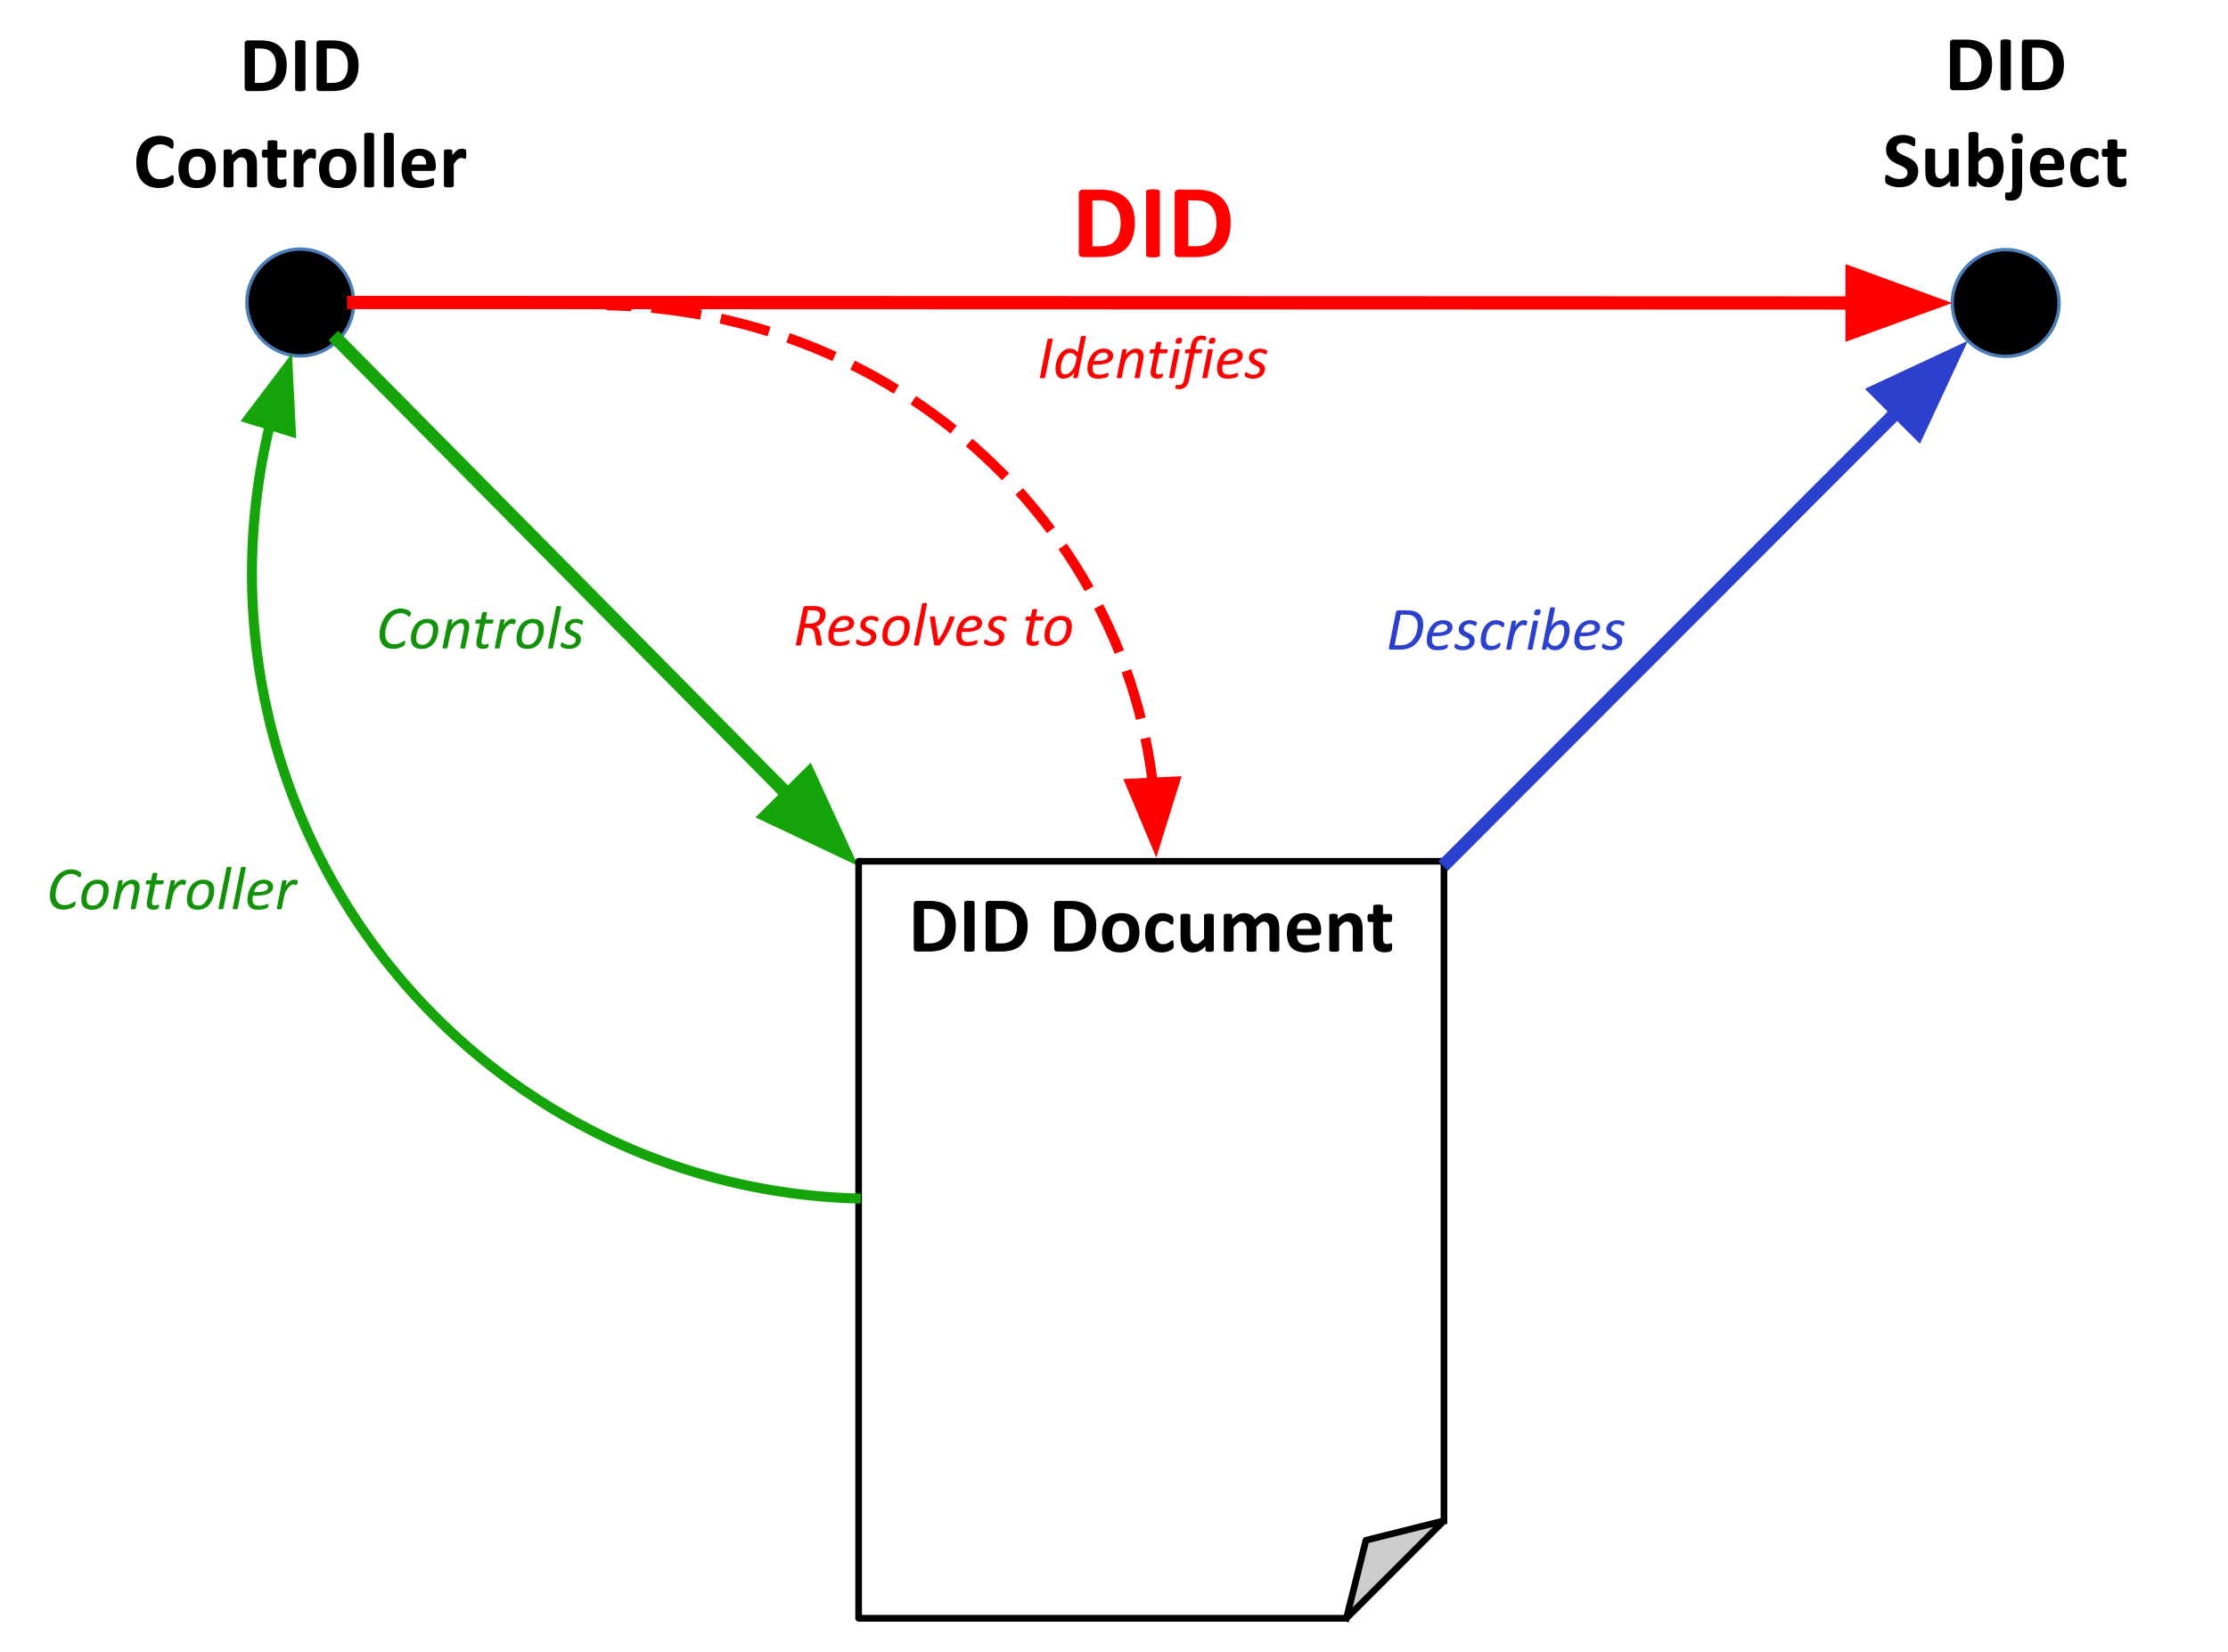 <?xml version="1.0" encoding="UTF-8" standalone="no"?>
<svg
   xmlns:dc="http://purl.org/dc/elements/1.1/"
   xmlns:cc="http://creativecommons.org/ns#"
   xmlns:rdf="http://www.w3.org/1999/02/22-rdf-syntax-ns#"
   xmlns:svg="http://www.w3.org/2000/svg"
   xmlns="http://www.w3.org/2000/svg"
   xmlns:sodipodi="http://sodipodi.sourceforge.net/DTD/sodipodi-0.dtd"
   xmlns:inkscape="http://www.inkscape.org/namespaces/inkscape"
   version="1.1"
   viewBox="0 0 667.425 494.863"
   fill="none"
   stroke="none"
   stroke-linecap="square"
   stroke-miterlimit="10"
   id="svg139"
   sodipodi:docname="figure-a.1-did-and-did-document-graph.svg"
   width="667.425"
   height="494.863"
   inkscape:version="1.0.2 (e86c870879, 2021-01-15)">
  <defs
     id="defs143" />
  <sodipodi:namedview
     pagecolor="#ffffff"
     bordercolor="#666666"
     borderopacity="1"
     objecttolerance="10"
     gridtolerance="10"
     guidetolerance="10"
     inkscape:pageopacity="0"
     inkscape:pageshadow="2"
     inkscape:window-width="1920"
     inkscape:window-height="1016"
     id="namedview141"
     showgrid="false"
     fit-margin-top="0"
     fit-margin-left="0"
     fit-margin-right="0"
     fit-margin-bottom="0"
     inkscape:zoom="0.91702911"
     inkscape:cx="163.16556"
     inkscape:cy="329.76879"
     inkscape:window-x="0"
     inkscape:window-y="27"
     inkscape:window-maximized="1"
     inkscape:current-layer="g137" />
  <clipPath
     id="p3.0">
    <path
       d="M 0,0 H 960 V 600 H 0 Z"
       clip-rule="nonzero"
       id="path2" />
  </clipPath>
  <g
     clip-path="url(#p3.0)"
     id="g137"
     transform="translate(-135.172,-67.364)">
    <path
       fill="#000000"
       d="m 209.137,157.99 v 0 c 0,-8.837 7.163,-16 16,-16 v 0 c 4.243,0 8.313,1.686 11.314,4.686 3.001,3.001 4.686,7.07 4.686,11.314 v 0 c 0,8.837 -7.163,16 -16,16 v 0 c -8.837,0 -16,-7.163 -16,-16 z"
       fill-rule="evenodd"
       id="path7" />
    <path
       stroke="#4a7dba"
       stroke-width="1"
       stroke-linejoin="round"
       stroke-linecap="butt"
       d="m 209.137,157.99 v 0 c 0,-8.837 7.163,-16 16,-16 v 0 c 4.243,0 8.313,1.686 11.314,4.686 3.001,3.001 4.686,7.07 4.686,11.314 v 0 c 0,8.837 -7.163,16 -16,16 v 0 c -8.837,0 -16,-7.163 -16,-16 z"
       fill-rule="evenodd"
       id="path9" />
    <path
       fill="#000000"
       fill-opacity="0"
       d="m 236.451,169.304 155.811,157.512"
       fill-rule="evenodd"
       id="path11" />
    <path
       stroke="#15a50a"
       stroke-width="4"
       stroke-linejoin="round"
       stroke-linecap="butt"
       d="M 236.451,169.304 371.164,305.487"
       fill-rule="evenodd"
       id="path13" />
    <path
       fill="#15a50a"
       stroke="#15a50a"
       stroke-width="4"
       stroke-linecap="butt"
       d="m 364.915,311.67 23.235,10.989 -10.736,-23.353 z"
       fill-rule="evenodd"
       id="path15" />
    <path
       fill="#000000"
       fill-opacity="0"
       d="m 158.542,67.605 h 133.191 v 67.856 H 158.542 Z"
       fill-rule="evenodd"
       id="path17" />
    <path
       fill="#000000"
       d="m 221.059,86.832 q 0,2.094 -0.547,3.578 -0.547,1.484 -1.562,2.422 -1.016,0.938 -2.484,1.375 -1.453,0.438 -3.469,0.438 h -3.625 q -0.375,0 -0.641,-0.219 -0.266,-0.234 -0.266,-0.75 V 80.457 q 0,-0.516 0.266,-0.75 0.266,-0.234 0.641,-0.234 h 3.891 q 2.031,0 3.438,0.484 1.422,0.469 2.391,1.406 0.969,0.922 1.469,2.297 0.5,1.375 0.5,3.172 z m -3.188,0.109 q 0,-1.078 -0.25,-2 -0.25,-0.922 -0.812,-1.594 -0.547,-0.688 -1.422,-1.062 -0.875,-0.391 -2.297,-0.391 h -1.562 v 10.312 h 1.609 q 1.266,0 2.125,-0.328 0.875,-0.328 1.453,-0.984 0.578,-0.672 0.859,-1.656 0.297,-0.984 0.297,-2.297 z m 8.816,7.281 q 0,0.109 -0.078,0.203 -0.078,0.094 -0.25,0.156 -0.172,0.062 -0.469,0.094 -0.297,0.047 -0.75,0.047 -0.453,0 -0.75,-0.047 -0.297,-0.031 -0.469,-0.094 -0.172,-0.062 -0.25,-0.156 -0.078,-0.094 -0.078,-0.203 V 79.895 q 0,-0.109 0.078,-0.203 0.078,-0.094 0.25,-0.156 0.188,-0.062 0.469,-0.094 0.297,-0.031 0.75,-0.031 0.453,0 0.75,0.031 0.297,0.031 0.469,0.094 0.172,0.062 0.25,0.156 0.078,0.094 0.078,0.203 z m 15.898,-7.391 q 0,2.094 -0.547,3.578 -0.547,1.484 -1.562,2.422 -1.016,0.938 -2.484,1.375 -1.453,0.438 -3.469,0.438 h -3.625 q -0.375,0 -0.641,-0.219 -0.266,-0.234 -0.266,-0.75 V 80.457 q 0,-0.516 0.266,-0.75 0.266,-0.234 0.641,-0.234 h 3.891 q 2.031,0 3.438,0.484 1.422,0.469 2.391,1.406 0.969,0.922 1.469,2.297 0.5,1.375 0.5,3.172 z m -3.188,0.109 q 0,-1.078 -0.25,-2 -0.25,-0.922 -0.812,-1.594 -0.547,-0.688 -1.422,-1.062 -0.875,-0.391 -2.297,-0.391 h -1.562 v 10.312 h 1.609 q 1.266,0 2.125,-0.328 0.875,-0.328 1.453,-0.984 0.578,-0.672 0.859,-1.656 0.297,-0.984 0.297,-2.297 z"
       fill-rule="nonzero"
       id="path19" />
    <path
       fill="#000000"
       d="m 187.216,121.148 q 0,0.297 -0.016,0.5 -0.016,0.203 -0.062,0.359 -0.031,0.141 -0.094,0.25 -0.047,0.094 -0.188,0.234 -0.125,0.125 -0.5,0.344 -0.359,0.203 -0.891,0.406 -0.531,0.188 -1.219,0.312 -0.688,0.141 -1.484,0.141 -1.562,0 -2.812,-0.484 -1.25,-0.484 -2.141,-1.438 -0.875,-0.953 -1.344,-2.375 -0.469,-1.438 -0.469,-3.344 0,-1.922 0.516,-3.422 0.516,-1.5 1.438,-2.516 0.938,-1.031 2.234,-1.547 1.297,-0.531 2.844,-0.531 0.641,0 1.219,0.109 0.594,0.094 1.094,0.266 0.5,0.172 0.891,0.391 0.406,0.219 0.562,0.391 0.156,0.156 0.203,0.266 0.062,0.094 0.094,0.266 0.047,0.156 0.062,0.391 0.016,0.219 0.016,0.547 0,0.344 -0.031,0.594 -0.016,0.25 -0.078,0.406 -0.047,0.141 -0.141,0.219 -0.078,0.062 -0.188,0.062 -0.172,0 -0.438,-0.203 -0.266,-0.203 -0.703,-0.453 -0.422,-0.25 -1.016,-0.453 -0.594,-0.219 -1.406,-0.219 -0.906,0 -1.625,0.375 -0.703,0.375 -1.203,1.062 -0.5,0.672 -0.766,1.656 -0.25,0.969 -0.25,2.188 0,1.328 0.281,2.312 0.281,0.984 0.781,1.625 0.516,0.625 1.234,0.938 0.719,0.297 1.625,0.297 0.812,0 1.406,-0.188 0.609,-0.188 1.031,-0.422 0.438,-0.234 0.703,-0.422 0.281,-0.188 0.438,-0.188 0.109,0 0.172,0.047 0.078,0.047 0.125,0.188 0.047,0.141 0.062,0.391 0.031,0.25 0.031,0.672 z m 12.609,-3.438 q 0,1.344 -0.359,2.453 -0.344,1.094 -1.062,1.891 -0.703,0.797 -1.781,1.234 -1.078,0.422 -2.531,0.422 -1.391,0 -2.422,-0.375 -1.031,-0.391 -1.719,-1.125 -0.672,-0.75 -1,-1.828 -0.328,-1.078 -0.328,-2.453 0,-1.344 0.359,-2.453 0.359,-1.109 1.062,-1.891 0.719,-0.797 1.797,-1.219 1.078,-0.438 2.516,-0.438 1.406,0 2.438,0.375 1.031,0.375 1.703,1.125 0.672,0.734 1,1.812 0.328,1.078 0.328,2.469 z m -3.031,0.125 q 0,-0.781 -0.125,-1.422 -0.125,-0.656 -0.422,-1.141 -0.281,-0.484 -0.781,-0.75 -0.484,-0.266 -1.219,-0.266 -0.656,0 -1.156,0.25 -0.484,0.234 -0.797,0.703 -0.312,0.453 -0.484,1.109 -0.156,0.641 -0.156,1.469 0,0.781 0.125,1.438 0.141,0.641 0.422,1.125 0.297,0.484 0.781,0.75 0.5,0.25 1.219,0.25 0.672,0 1.156,-0.234 0.5,-0.234 0.812,-0.688 0.312,-0.469 0.469,-1.109 0.156,-0.656 0.156,-1.484 z m 15.355,5.203 q 0,0.125 -0.078,0.219 -0.062,0.078 -0.234,0.141 -0.156,0.062 -0.453,0.094 -0.281,0.031 -0.703,0.031 -0.438,0 -0.734,-0.031 -0.281,-0.031 -0.453,-0.094 -0.156,-0.062 -0.234,-0.141 -0.062,-0.094 -0.062,-0.219 v -5.953 q 0,-0.766 -0.109,-1.203 -0.109,-0.438 -0.328,-0.734 -0.203,-0.312 -0.547,-0.484 -0.328,-0.172 -0.766,-0.172 -0.562,0 -1.141,0.406 -0.578,0.406 -1.188,1.203 v 6.938 q 0,0.125 -0.078,0.219 -0.062,0.078 -0.234,0.141 -0.172,0.062 -0.453,0.094 -0.281,0.031 -0.719,0.031 -0.438,0 -0.719,-0.031 -0.281,-0.031 -0.453,-0.094 -0.156,-0.062 -0.234,-0.141 -0.062,-0.094 -0.062,-0.219 v -10.453 q 0,-0.109 0.047,-0.188 0.062,-0.094 0.219,-0.156 0.156,-0.062 0.391,-0.094 0.234,-0.031 0.609,-0.031 0.375,0 0.609,0.031 0.25,0.031 0.375,0.094 0.141,0.062 0.203,0.156 0.062,0.078 0.062,0.188 v 1.219 q 0.859,-0.938 1.75,-1.406 0.906,-0.469 1.875,-0.469 1.078,0 1.797,0.359 0.734,0.344 1.188,0.953 0.453,0.594 0.656,1.406 0.203,0.797 0.203,1.938 z m 8.859,-1.031 q 0,0.516 -0.078,0.797 -0.062,0.281 -0.172,0.391 -0.094,0.109 -0.297,0.203 -0.203,0.078 -0.484,0.141 -0.281,0.078 -0.609,0.109 -0.312,0.031 -0.641,0.031 -0.875,0 -1.531,-0.234 -0.641,-0.219 -1.062,-0.672 -0.422,-0.469 -0.625,-1.172 -0.188,-0.703 -0.188,-1.656 v -5.359 h -1.25 q -0.234,0 -0.359,-0.266 -0.109,-0.281 -0.109,-0.938 0,-0.328 0.031,-0.562 0.031,-0.234 0.094,-0.375 0.062,-0.141 0.141,-0.188 0.094,-0.062 0.203,-0.062 h 1.25 v -2.328 q 0,-0.125 0.062,-0.219 0.062,-0.094 0.234,-0.156 0.172,-0.062 0.453,-0.094 0.297,-0.031 0.719,-0.031 0.422,0 0.703,0.031 0.297,0.031 0.453,0.094 0.172,0.062 0.234,0.156 0.078,0.094 0.078,0.219 v 2.328 h 2.281 q 0.109,0 0.188,0.062 0.094,0.047 0.156,0.188 0.062,0.141 0.094,0.375 0.031,0.234 0.031,0.562 0,0.656 -0.125,0.938 -0.109,0.266 -0.344,0.266 h -2.281 v 4.906 q 0,0.859 0.266,1.297 0.281,0.422 0.969,0.422 0.234,0 0.422,-0.047 0.188,-0.047 0.328,-0.094 0.156,-0.047 0.25,-0.094 0.094,-0.047 0.188,-0.047 0.062,0 0.125,0.047 0.062,0.047 0.094,0.172 0.047,0.109 0.078,0.328 0.031,0.203 0.031,0.531 z m 8.836,-8.438 q 0,0.422 -0.031,0.688 -0.016,0.266 -0.062,0.422 -0.047,0.156 -0.125,0.219 -0.062,0.047 -0.188,0.047 -0.094,0 -0.219,-0.031 -0.109,-0.047 -0.266,-0.094 -0.141,-0.047 -0.312,-0.078 -0.172,-0.047 -0.391,-0.047 -0.234,0 -0.484,0.094 -0.25,0.094 -0.516,0.312 -0.266,0.203 -0.547,0.562 -0.281,0.344 -0.609,0.859 v 6.516 q 0,0.125 -0.078,0.219 -0.062,0.078 -0.234,0.141 -0.172,0.062 -0.453,0.094 -0.281,0.031 -0.719,0.031 -0.438,0 -0.719,-0.031 -0.281,-0.031 -0.453,-0.094 -0.156,-0.062 -0.234,-0.141 -0.062,-0.094 -0.062,-0.219 v -10.453 q 0,-0.109 0.047,-0.188 0.062,-0.094 0.219,-0.156 0.156,-0.062 0.391,-0.094 0.234,-0.031 0.609,-0.031 0.375,0 0.609,0.031 0.25,0.031 0.375,0.094 0.141,0.062 0.203,0.156 0.062,0.078 0.062,0.188 v 1.312 q 0.406,-0.594 0.766,-0.969 0.375,-0.391 0.703,-0.609 0.328,-0.219 0.656,-0.297 0.328,-0.094 0.656,-0.094 0.141,0 0.312,0.016 0.188,0.016 0.375,0.062 0.188,0.031 0.328,0.094 0.141,0.047 0.203,0.109 0.062,0.047 0.094,0.125 0.031,0.062 0.047,0.188 0.031,0.125 0.031,0.375 0.016,0.25 0.016,0.672 z m 12.098,4.141 q 0,1.344 -0.359,2.453 -0.344,1.094 -1.062,1.891 -0.703,0.797 -1.781,1.234 -1.078,0.422 -2.531,0.422 -1.391,0 -2.422,-0.375 -1.031,-0.391 -1.719,-1.125 -0.672,-0.75 -1,-1.828 -0.328,-1.078 -0.328,-2.453 0,-1.344 0.359,-2.453 0.359,-1.109 1.062,-1.891 0.719,-0.797 1.797,-1.219 1.078,-0.438 2.516,-0.438 1.406,0 2.438,0.375 1.031,0.375 1.703,1.125 0.672,0.734 1,1.812 0.328,1.078 0.328,2.469 z m -3.031,0.125 q 0,-0.781 -0.125,-1.422 -0.125,-0.656 -0.422,-1.141 -0.281,-0.484 -0.781,-0.75 -0.484,-0.266 -1.219,-0.266 -0.656,0 -1.156,0.25 -0.484,0.234 -0.797,0.703 -0.312,0.453 -0.484,1.109 -0.156,0.641 -0.156,1.469 0,0.781 0.125,1.438 0.141,0.641 0.422,1.125 0.297,0.484 0.781,0.75 0.5,0.25 1.219,0.25 0.672,0 1.156,-0.234 0.5,-0.234 0.812,-0.688 0.312,-0.469 0.469,-1.109 0.156,-0.656 0.156,-1.484 z m 8.324,5.203 q 0,0.125 -0.078,0.219 -0.062,0.078 -0.234,0.141 -0.172,0.062 -0.453,0.094 -0.281,0.031 -0.719,0.031 -0.438,0 -0.719,-0.031 -0.281,-0.031 -0.453,-0.094 -0.156,-0.062 -0.234,-0.141 -0.062,-0.094 -0.062,-0.219 v -15.406 q 0,-0.109 0.062,-0.203 0.078,-0.094 0.234,-0.156 0.172,-0.078 0.453,-0.109 0.281,-0.031 0.719,-0.031 0.438,0 0.719,0.031 0.281,0.031 0.453,0.109 0.172,0.062 0.234,0.156 0.078,0.094 0.078,0.203 z m 5.895,0 q 0,0.125 -0.078,0.219 -0.062,0.078 -0.234,0.141 -0.172,0.062 -0.453,0.094 -0.281,0.031 -0.719,0.031 -0.438,0 -0.719,-0.031 -0.281,-0.031 -0.453,-0.094 -0.156,-0.062 -0.234,-0.141 -0.062,-0.094 -0.062,-0.219 v -15.406 q 0,-0.109 0.062,-0.203 0.078,-0.094 0.234,-0.156 0.172,-0.078 0.453,-0.109 0.281,-0.031 0.719,-0.031 0.438,0 0.719,0.031 0.281,0.031 0.453,0.109 0.172,0.062 0.234,0.156 0.078,0.094 0.078,0.203 z m 12.598,-5.531 q 0,0.547 -0.25,0.812 -0.234,0.25 -0.656,0.25 h -6.359 q 0,0.672 0.156,1.219 0.156,0.531 0.5,0.922 0.344,0.375 0.891,0.578 0.547,0.203 1.312,0.203 0.766,0 1.344,-0.109 0.594,-0.125 1.016,-0.25 0.438,-0.141 0.719,-0.25 0.281,-0.109 0.453,-0.109 0.109,0 0.172,0.047 0.078,0.031 0.125,0.141 0.047,0.109 0.062,0.297 0.016,0.188 0.016,0.484 0,0.266 -0.016,0.453 0,0.172 -0.031,0.297 -0.016,0.125 -0.062,0.219 -0.047,0.094 -0.125,0.172 -0.078,0.078 -0.422,0.219 -0.344,0.141 -0.875,0.281 -0.516,0.141 -1.203,0.234 -0.672,0.094 -1.453,0.094 -1.391,0 -2.438,-0.344 -1.047,-0.359 -1.75,-1.062 -0.703,-0.719 -1.047,-1.812 -0.344,-1.094 -0.344,-2.562 0,-1.391 0.359,-2.5 0.359,-1.125 1.047,-1.906 0.703,-0.781 1.688,-1.188 0.984,-0.406 2.234,-0.406 1.312,0 2.234,0.391 0.938,0.375 1.531,1.062 0.609,0.688 0.891,1.625 0.281,0.938 0.281,2.031 z m -2.859,-0.844 q 0.031,-1.234 -0.5,-1.938 -0.531,-0.719 -1.656,-0.719 -0.562,0 -0.984,0.219 -0.406,0.203 -0.688,0.562 -0.266,0.359 -0.422,0.844 -0.141,0.484 -0.156,1.031 z m 11.988,-3.094 q 0,0.422 -0.031,0.688 -0.016,0.266 -0.062,0.422 -0.047,0.156 -0.125,0.219 -0.062,0.047 -0.188,0.047 -0.094,0 -0.219,-0.031 -0.109,-0.047 -0.266,-0.094 -0.141,-0.047 -0.312,-0.078 -0.172,-0.047 -0.391,-0.047 -0.234,0 -0.484,0.094 -0.25,0.094 -0.516,0.312 -0.266,0.203 -0.547,0.562 -0.281,0.344 -0.609,0.859 v 6.516 q 0,0.125 -0.078,0.219 -0.062,0.078 -0.234,0.141 -0.172,0.062 -0.453,0.094 -0.281,0.031 -0.719,0.031 -0.438,0 -0.719,-0.031 -0.281,-0.031 -0.453,-0.094 -0.156,-0.062 -0.234,-0.141 -0.062,-0.094 -0.062,-0.219 v -10.453 q 0,-0.109 0.047,-0.188 0.062,-0.094 0.219,-0.156 0.156,-0.062 0.391,-0.094 0.234,-0.031 0.609,-0.031 0.375,0 0.609,0.031 0.25,0.031 0.375,0.094 0.141,0.062 0.203,0.156 0.062,0.078 0.062,0.188 v 1.312 q 0.406,-0.594 0.766,-0.969 0.375,-0.391 0.703,-0.609 0.328,-0.219 0.656,-0.297 0.328,-0.094 0.656,-0.094 0.141,0 0.312,0.016 0.188,0.016 0.375,0.062 0.188,0.031 0.328,0.094 0.141,0.047 0.203,0.109 0.062,0.047 0.094,0.125 0.031,0.062 0.047,0.188 0.031,0.125 0.031,0.375 0.016,0.25 0.016,0.672 z"
       fill-rule="nonzero"
       id="path21" />
    <path
       fill="#000000"
       fill-opacity="0"
       d="m 414.543,109.676 h 132.052 v 48.469 h -132.052 z"
       fill-rule="evenodd"
       id="path23" />
    <path
       fill="#ff0000"
       d="m 475.132,133.99 q 0,2.781 -0.734,4.766 -0.719,1.969 -2.078,3.219 -1.359,1.25 -3.312,1.844 -1.938,0.578 -4.625,0.578 h -4.828 q -0.516,0 -0.875,-0.297 -0.344,-0.312 -0.344,-1 v -17.625 q 0,-0.688 0.344,-0.984 0.359,-0.312 0.875,-0.312 h 5.188 q 2.703,0 4.578,0.641 1.891,0.625 3.172,1.875 1.297,1.234 1.969,3.062 0.672,1.828 0.672,4.234 z m -4.25,0.141 q 0,-1.438 -0.344,-2.672 -0.328,-1.234 -1.078,-2.141 -0.734,-0.906 -1.906,-1.406 -1.156,-0.516 -3.047,-0.516 h -2.078 v 13.75 h 2.141 q 1.688,0 2.844,-0.438 1.156,-0.438 1.922,-1.312 0.781,-0.891 1.156,-2.203 0.391,-1.312 0.391,-3.062 z m 11.75,9.703 q 0,0.156 -0.109,0.281 -0.094,0.125 -0.328,0.203 -0.234,0.078 -0.625,0.125 -0.391,0.047 -1,0.047 -0.594,0 -1,-0.047 -0.391,-0.047 -0.625,-0.125 -0.234,-0.078 -0.344,-0.203 -0.094,-0.125 -0.094,-0.281 v -19.094 q 0,-0.156 0.094,-0.281 0.109,-0.125 0.344,-0.203 0.25,-0.078 0.641,-0.125 0.391,-0.047 0.984,-0.047 0.609,0 1,0.047 0.391,0.047 0.625,0.125 0.234,0.078 0.328,0.203 0.109,0.125 0.109,0.281 z m 21.203,-9.844 q 0,2.781 -0.734,4.766 -0.719,1.969 -2.078,3.219 -1.359,1.25 -3.312,1.844 -1.938,0.578 -4.625,0.578 h -4.828 q -0.516,0 -0.875,-0.297 -0.344,-0.312 -0.344,-1 v -17.625 q 0,-0.688 0.344,-0.984 0.359,-0.312 0.875,-0.312 h 5.188 q 2.703,0 4.578,0.641 1.891,0.625 3.172,1.875 1.297,1.234 1.969,3.062 0.672,1.828 0.672,4.234 z m -4.25,0.141 q 0,-1.438 -0.344,-2.672 -0.328,-1.234 -1.078,-2.141 -0.734,-0.906 -1.906,-1.406 -1.156,-0.516 -3.047,-0.516 h -2.078 v 13.75 h 2.141 q 1.688,0 2.844,-0.438 1.156,-0.438 1.922,-1.312 0.781,-0.891 1.156,-2.203 0.391,-1.312 0.391,-3.062 z"
       fill-rule="nonzero"
       id="path25" />
    <path
       fill="#000000"
       fill-opacity="0"
       d="m 414.543,158.732 h 132.052 v 32.313 h -132.052 z"
       fill-rule="evenodd"
       id="path27" />
    <path
       fill="#ff0000"
       d="m 448.254,180.417 q 0,0.078 -0.062,0.141 -0.047,0.047 -0.156,0.078 -0.094,0.031 -0.25,0.047 -0.141,0.016 -0.359,0.016 -0.25,0 -0.391,-0.016 -0.141,-0.016 -0.234,-0.047 -0.078,-0.031 -0.109,-0.078 -0.016,-0.062 0,-0.141 l 2.266,-11.328 q 0,-0.062 0.062,-0.109 0.062,-0.062 0.156,-0.094 0.109,-0.031 0.25,-0.047 0.156,-0.031 0.375,-0.031 0.219,0 0.359,0.031 0.141,0.016 0.234,0.047 0.094,0.031 0.109,0.094 0.031,0.047 0.016,0.109 z m 9.779,0 q -0.031,0.156 -0.203,0.219 -0.156,0.062 -0.531,0.062 -0.188,0 -0.312,-0.016 -0.125,-0.016 -0.203,-0.047 -0.062,-0.031 -0.094,-0.078 -0.016,-0.047 0,-0.141 l 0.297,-1.531 q -0.125,0.312 -0.438,0.656 -0.297,0.328 -0.734,0.625 -0.422,0.281 -0.938,0.469 -0.516,0.188 -1.047,0.188 -0.547,0 -0.938,-0.141 -0.391,-0.141 -0.672,-0.375 -0.266,-0.234 -0.438,-0.547 -0.156,-0.328 -0.266,-0.656 -0.094,-0.328 -0.125,-0.656 -0.031,-0.344 -0.031,-0.625 0,-0.531 0.094,-1.188 0.109,-0.656 0.328,-1.312 0.219,-0.672 0.562,-1.297 0.344,-0.641 0.828,-1.125 0.484,-0.484 1.109,-0.781 0.641,-0.312 1.438,-0.312 0.391,0 0.734,0.094 0.344,0.094 0.625,0.25 0.281,0.141 0.516,0.359 0.25,0.203 0.438,0.422 l 0.922,-4.641 q 0.016,-0.062 0.062,-0.125 0.047,-0.062 0.141,-0.094 0.094,-0.031 0.234,-0.047 0.141,-0.031 0.375,-0.031 0.219,0 0.359,0.031 0.141,0.016 0.219,0.047 0.078,0.031 0.094,0.094 0.031,0.062 0.016,0.125 z m -0.297,-6.031 q -0.422,-0.625 -0.922,-0.953 -0.5,-0.328 -1.109,-0.328 -0.484,0 -0.875,0.234 -0.391,0.219 -0.703,0.594 -0.297,0.375 -0.531,0.859 -0.219,0.469 -0.375,0.984 -0.141,0.516 -0.219,1.016 -0.062,0.5 -0.062,0.922 0,0.891 0.297,1.359 0.312,0.469 0.969,0.469 0.5,0 1,-0.266 0.516,-0.281 0.953,-0.766 0.438,-0.484 0.766,-1.141 0.344,-0.672 0.516,-1.469 z m 10.905,-0.484 q 0,0.625 -0.297,1.125 -0.281,0.5 -0.906,0.859 -0.609,0.359 -1.578,0.547 -0.969,0.188 -2.312,0.188 h -0.969 q -0.062,0.312 -0.094,0.594 -0.016,0.281 -0.016,0.516 0,0.922 0.453,1.406 0.453,0.484 1.453,0.484 0.594,0 1.047,-0.094 0.469,-0.094 0.812,-0.188 0.344,-0.094 0.562,-0.172 0.219,-0.094 0.297,-0.094 0.078,0 0.125,0.062 0.047,0.047 0.047,0.156 0,0.094 -0.031,0.219 -0.016,0.125 -0.047,0.266 -0.031,0.125 -0.094,0.25 -0.062,0.109 -0.141,0.203 -0.109,0.109 -0.391,0.219 -0.266,0.094 -0.656,0.188 -0.375,0.078 -0.828,0.125 -0.453,0.062 -0.922,0.062 -0.797,0 -1.422,-0.172 -0.609,-0.188 -1.016,-0.562 -0.391,-0.391 -0.594,-0.953 -0.203,-0.562 -0.203,-1.328 0,-0.594 0.109,-1.266 0.109,-0.688 0.359,-1.344 0.25,-0.672 0.641,-1.281 0.391,-0.609 0.922,-1.062 0.547,-0.469 1.25,-0.75 0.719,-0.297 1.625,-0.297 0.766,0 1.297,0.203 0.531,0.188 0.859,0.484 0.344,0.297 0.5,0.672 0.156,0.375 0.156,0.734 z m -1.531,0.141 q 0,-0.469 -0.375,-0.75 -0.359,-0.297 -1.031,-0.297 -0.594,0 -1.047,0.219 -0.453,0.203 -0.812,0.547 -0.344,0.344 -0.594,0.812 -0.25,0.453 -0.406,0.953 h 0.922 q 0.969,0 1.609,-0.109 0.641,-0.125 1.016,-0.328 0.391,-0.203 0.547,-0.469 0.172,-0.281 0.172,-0.578 z m 10.612,0 q 0,0.312 -0.031,0.625 -0.031,0.312 -0.094,0.641 l -1.031,5.109 q -0.016,0.078 -0.062,0.141 -0.047,0.047 -0.141,0.078 -0.094,0.031 -0.25,0.047 -0.141,0.016 -0.359,0.016 -0.219,0 -0.359,-0.016 -0.141,-0.016 -0.219,-0.047 -0.078,-0.031 -0.109,-0.078 -0.016,-0.062 0,-0.141 l 1,-5.062 q 0.062,-0.281 0.078,-0.547 0.031,-0.266 0.031,-0.453 0,-0.562 -0.234,-0.906 -0.234,-0.344 -0.797,-0.344 -0.484,0 -0.984,0.281 -0.5,0.281 -0.938,0.766 -0.438,0.484 -0.781,1.156 -0.328,0.672 -0.484,1.453 l -0.734,3.656 q -0.016,0.078 -0.062,0.141 -0.047,0.047 -0.141,0.078 -0.094,0.031 -0.25,0.047 -0.141,0.016 -0.359,0.016 -0.219,0 -0.359,-0.016 -0.141,-0.016 -0.219,-0.047 -0.078,-0.031 -0.109,-0.078 -0.016,-0.062 0,-0.141 l 1.641,-8.203 q 0.016,-0.062 0.047,-0.109 0.047,-0.062 0.125,-0.094 0.094,-0.047 0.219,-0.047 0.141,-0.016 0.328,-0.016 0.188,0 0.312,0.016 0.125,0 0.188,0.047 0.078,0.031 0.094,0.094 0.016,0.047 0,0.109 l -0.297,1.562 q 0.125,-0.297 0.438,-0.641 0.312,-0.359 0.734,-0.641 0.438,-0.297 0.953,-0.484 0.516,-0.203 1.062,-0.203 0.609,0 1.016,0.188 0.422,0.188 0.672,0.5 0.25,0.297 0.359,0.703 0.109,0.406 0.109,0.844 z m 7.269,-1.719 q 0,0.078 -0.016,0.172 0,0.094 -0.031,0.203 -0.016,0.094 -0.062,0.203 -0.047,0.094 -0.109,0.172 -0.047,0.078 -0.109,0.125 -0.062,0.031 -0.141,0.031 h -2.094 l -0.922,4.578 q -0.031,0.188 -0.062,0.438 -0.031,0.234 -0.031,0.391 0,0.453 0.188,0.672 0.203,0.219 0.641,0.219 0.25,0 0.422,-0.047 0.188,-0.047 0.312,-0.078 0.141,-0.047 0.234,-0.094 0.109,-0.047 0.188,-0.047 0.062,0 0.109,0.062 0.047,0.047 0.047,0.188 0,0.109 -0.031,0.25 -0.016,0.141 -0.062,0.281 -0.031,0.141 -0.094,0.25 -0.047,0.109 -0.109,0.172 -0.078,0.062 -0.219,0.125 -0.141,0.062 -0.344,0.109 -0.188,0.047 -0.406,0.078 -0.203,0.031 -0.422,0.031 -0.5,0 -0.875,-0.109 -0.375,-0.109 -0.641,-0.344 -0.25,-0.234 -0.375,-0.578 -0.109,-0.359 -0.109,-0.844 0,-0.109 0,-0.234 0.016,-0.141 0.031,-0.281 0.031,-0.156 0.047,-0.297 0.031,-0.141 0.047,-0.281 l 0.922,-4.609 h -1.141 q -0.094,0 -0.156,-0.047 -0.047,-0.062 -0.047,-0.234 0,-0.125 0.016,-0.297 0.031,-0.172 0.078,-0.312 0.062,-0.156 0.141,-0.25 0.094,-0.094 0.219,-0.094 h 1.141 l 0.406,-1.953 q 0,-0.062 0.047,-0.109 0.062,-0.062 0.141,-0.109 0.094,-0.047 0.234,-0.062 0.156,-0.016 0.375,-0.016 0.219,0 0.359,0.016 0.156,0.016 0.219,0.062 0.078,0.047 0.094,0.109 0.031,0.047 0.031,0.109 l -0.391,1.953 h 2.094 q 0.141,0 0.172,0.094 0.047,0.094 0.047,0.234 z m 4.249,-2.859 q -0.047,0.25 -0.125,0.438 -0.078,0.172 -0.203,0.281 -0.125,0.094 -0.328,0.141 -0.188,0.047 -0.453,0.047 -0.266,0 -0.438,-0.047 -0.172,-0.047 -0.266,-0.141 -0.078,-0.109 -0.094,-0.281 0,-0.188 0.047,-0.438 0.062,-0.25 0.141,-0.422 0.078,-0.172 0.203,-0.281 0.125,-0.109 0.312,-0.156 0.188,-0.047 0.469,-0.047 0.266,0 0.422,0.047 0.172,0.047 0.25,0.156 0.094,0.109 0.109,0.281 0.016,0.172 -0.047,0.422 z m -2.359,10.953 q -0.016,0.078 -0.062,0.141 -0.047,0.047 -0.141,0.078 -0.094,0.031 -0.25,0.047 -0.141,0.016 -0.359,0.016 -0.219,0 -0.359,-0.016 -0.141,-0.016 -0.219,-0.047 -0.078,-0.031 -0.109,-0.078 -0.016,-0.062 0,-0.141 l 1.625,-8.188 q 0.016,-0.062 0.062,-0.109 0.047,-0.062 0.125,-0.094 0.094,-0.047 0.25,-0.062 0.156,-0.016 0.375,-0.016 0.219,0 0.359,0.016 0.141,0.016 0.219,0.062 0.078,0.031 0.094,0.094 0.031,0.047 0.016,0.109 z m 9.625,-11.922 q 0,0.031 -0.016,0.109 0,0.078 -0.016,0.172 -0.016,0.094 -0.047,0.203 -0.016,0.109 -0.062,0.203 -0.031,0.078 -0.078,0.141 -0.047,0.047 -0.094,0.047 -0.062,0 -0.156,-0.031 -0.094,-0.031 -0.234,-0.078 -0.125,-0.047 -0.297,-0.078 -0.172,-0.031 -0.375,-0.031 -0.391,0 -0.672,0.125 -0.281,0.109 -0.484,0.359 -0.203,0.25 -0.344,0.641 -0.125,0.375 -0.219,0.891 l -0.156,0.828 h 1.828 q 0.094,0 0.156,0.062 0.062,0.062 0.062,0.219 0,0.109 -0.031,0.219 -0.016,0.109 -0.047,0.219 -0.016,0.094 -0.062,0.188 -0.031,0.094 -0.094,0.172 -0.047,0.078 -0.109,0.125 -0.062,0.031 -0.125,0.031 h -1.844 l -1.547,7.766 q -0.156,0.766 -0.422,1.328 -0.266,0.562 -0.656,0.922 -0.375,0.375 -0.875,0.547 -0.5,0.188 -1.125,0.188 -0.422,0 -0.672,-0.062 -0.266,-0.062 -0.328,-0.125 -0.031,-0.047 -0.047,-0.109 -0.031,-0.047 -0.031,-0.141 0,-0.031 0.016,-0.125 0.016,-0.078 0.031,-0.172 0.016,-0.094 0.047,-0.203 0.031,-0.109 0.078,-0.203 0.031,-0.078 0.078,-0.141 0.031,-0.047 0.094,-0.047 0.078,0 0.141,0 0.047,0.016 0.125,0.031 0.062,0.016 0.156,0.031 0.094,0.016 0.234,0.016 0.391,0 0.672,-0.125 0.266,-0.109 0.469,-0.359 0.203,-0.25 0.328,-0.641 0.125,-0.375 0.234,-0.922 l 1.5,-7.453 h -1.172 q -0.078,0 -0.141,-0.047 -0.047,-0.062 -0.047,-0.234 0,-0.062 0,-0.172 0.016,-0.109 0.031,-0.219 0.031,-0.109 0.062,-0.203 0.047,-0.109 0.094,-0.188 0.062,-0.078 0.125,-0.125 0.062,-0.047 0.141,-0.047 h 1.156 l 0.219,-1.141 q 0.156,-0.75 0.422,-1.312 0.281,-0.562 0.656,-0.922 0.391,-0.359 0.891,-0.531 0.516,-0.188 1.125,-0.188 0.203,0 0.422,0.031 0.219,0.016 0.406,0.062 0.188,0.031 0.328,0.094 0.141,0.047 0.188,0.094 0.062,0.047 0.078,0.141 0.031,0.078 0.031,0.172 z m 2.709,0.969 q -0.047,0.25 -0.125,0.438 -0.078,0.172 -0.203,0.281 -0.125,0.094 -0.328,0.141 -0.188,0.047 -0.453,0.047 -0.266,0 -0.438,-0.047 -0.172,-0.047 -0.266,-0.141 -0.078,-0.109 -0.094,-0.281 0,-0.188 0.047,-0.438 0.062,-0.25 0.141,-0.422 0.078,-0.172 0.203,-0.281 0.125,-0.109 0.312,-0.156 0.188,-0.047 0.469,-0.047 0.266,0 0.422,0.047 0.172,0.047 0.25,0.156 0.094,0.109 0.109,0.281 0.016,0.172 -0.047,0.422 z m -2.359,10.953 q -0.016,0.078 -0.062,0.141 -0.047,0.047 -0.141,0.078 -0.094,0.031 -0.25,0.047 -0.141,0.016 -0.359,0.016 -0.219,0 -0.359,-0.016 -0.141,-0.016 -0.219,-0.047 -0.078,-0.031 -0.109,-0.078 -0.016,-0.062 0,-0.141 l 1.625,-8.188 q 0.016,-0.062 0.062,-0.109 0.047,-0.062 0.125,-0.094 0.094,-0.047 0.25,-0.062 0.156,-0.016 0.375,-0.016 0.219,0 0.359,0.016 0.141,0.016 0.219,0.062 0.078,0.031 0.094,0.094 0.031,0.047 0.016,0.109 z m 10.61,-6.516 q 0,0.625 -0.297,1.125 -0.281,0.5 -0.906,0.859 -0.609,0.359 -1.578,0.547 -0.969,0.188 -2.312,0.188 h -0.969 q -0.062,0.312 -0.094,0.594 -0.016,0.281 -0.016,0.516 0,0.922 0.453,1.406 0.453,0.484 1.453,0.484 0.594,0 1.047,-0.094 0.469,-0.094 0.812,-0.188 0.344,-0.094 0.562,-0.172 0.219,-0.094 0.297,-0.094 0.078,0 0.125,0.062 0.047,0.047 0.047,0.156 0,0.094 -0.031,0.219 -0.016,0.125 -0.047,0.266 -0.031,0.125 -0.094,0.25 -0.062,0.109 -0.141,0.203 -0.109,0.109 -0.391,0.219 -0.266,0.094 -0.656,0.188 -0.375,0.078 -0.828,0.125 -0.453,0.062 -0.922,0.062 -0.797,0 -1.422,-0.172 -0.609,-0.188 -1.016,-0.562 -0.391,-0.391 -0.594,-0.953 -0.203,-0.562 -0.203,-1.328 0,-0.594 0.109,-1.266 0.109,-0.688 0.359,-1.344 0.25,-0.672 0.641,-1.281 0.391,-0.609 0.922,-1.062 0.547,-0.469 1.25,-0.75 0.719,-0.297 1.625,-0.297 0.766,0 1.297,0.203 0.531,0.188 0.859,0.484 0.344,0.297 0.5,0.672 0.156,0.375 0.156,0.734 z m -1.531,0.141 q 0,-0.469 -0.375,-0.75 -0.359,-0.297 -1.031,-0.297 -0.594,0 -1.047,0.219 -0.453,0.203 -0.812,0.547 -0.344,0.344 -0.594,0.812 -0.25,0.453 -0.406,0.953 h 0.922 q 0.969,0 1.609,-0.109 0.641,-0.125 1.016,-0.328 0.391,-0.203 0.547,-0.469 0.172,-0.281 0.172,-0.578 z m 8.831,-1.375 q 0,0.094 -0.031,0.25 -0.031,0.141 -0.078,0.297 -0.047,0.141 -0.125,0.25 -0.062,0.094 -0.141,0.094 -0.109,0 -0.266,-0.078 -0.156,-0.094 -0.375,-0.203 -0.219,-0.109 -0.531,-0.203 -0.297,-0.094 -0.703,-0.094 -0.406,0 -0.719,0.125 -0.312,0.109 -0.531,0.312 -0.203,0.188 -0.312,0.438 -0.109,0.25 -0.109,0.516 0,0.375 0.234,0.625 0.25,0.234 0.609,0.422 0.375,0.188 0.797,0.375 0.422,0.188 0.781,0.453 0.359,0.266 0.594,0.656 0.25,0.375 0.25,0.938 0,0.641 -0.25,1.203 -0.25,0.547 -0.719,0.953 -0.469,0.391 -1.141,0.609 -0.656,0.219 -1.484,0.219 -0.422,0 -0.797,-0.062 -0.375,-0.062 -0.688,-0.156 -0.297,-0.109 -0.516,-0.234 -0.219,-0.125 -0.344,-0.234 -0.078,-0.062 -0.109,-0.141 -0.031,-0.078 -0.031,-0.188 0,-0.078 0,-0.172 0.016,-0.109 0.047,-0.219 0.031,-0.109 0.062,-0.203 0.031,-0.109 0.078,-0.188 0.047,-0.078 0.094,-0.125 0.047,-0.047 0.109,-0.047 0.109,0 0.266,0.125 0.156,0.109 0.406,0.25 0.25,0.141 0.609,0.266 0.375,0.125 0.938,0.125 0.5,0 0.859,-0.125 0.359,-0.125 0.594,-0.328 0.234,-0.203 0.344,-0.469 0.125,-0.281 0.125,-0.578 0,-0.391 -0.234,-0.625 -0.234,-0.234 -0.594,-0.438 -0.359,-0.203 -0.781,-0.391 -0.422,-0.188 -0.781,-0.438 -0.359,-0.266 -0.609,-0.641 -0.234,-0.391 -0.234,-0.969 0,-0.594 0.234,-1.109 0.234,-0.516 0.672,-0.891 0.438,-0.391 1.031,-0.594 0.609,-0.219 1.359,-0.219 0.344,0 0.656,0.062 0.328,0.047 0.594,0.141 0.281,0.078 0.484,0.188 0.203,0.094 0.297,0.188 0.109,0.094 0.109,0.281 z"
       fill-rule="nonzero"
       id="path29" />
    <path
       fill="#000000"
       fill-opacity="0"
       d="M 392.383,325.418 H 567.731 V 523.003 L 538.506,552.228 H 392.383 Z"
       fill-rule="evenodd"
       id="path31" />
    <path
       fill="#000000"
       fill-opacity="0"
       d="m 538.506,552.228 5.845,-23.38 23.38,-5.845 z"
       fill-rule="evenodd"
       id="path33" />
    <path
       fill="#000000"
       fill-opacity="0"
       d="m 538.506,552.228 5.845,-23.38 23.38,-5.845 -29.225,29.225 H 392.383 V 325.418 h 175.348 v 197.585"
       fill-rule="evenodd"
       id="path35" />
    <path
       fill="#000000"
       fill-opacity="0.2"
       d="m 538.506,552.228 5.845,-23.38 23.38,-5.845 z"
       fill-rule="evenodd"
       id="path37" />
    <path
       stroke="#000000"
       stroke-width="2"
       stroke-linejoin="round"
       stroke-linecap="butt"
       d="m 538.506,552.228 5.845,-23.38 23.38,-5.845 -29.225,29.225 H 392.383 V 325.418 h 175.348 v 197.585"
       fill-rule="evenodd"
       id="path39" />
    <path
       fill="#000000"
       d="m 421.498,344.646 q 0,2.094 -0.547,3.578 -0.547,1.484 -1.562,2.422 -1.016,0.938 -2.484,1.375 -1.453,0.438 -3.469,0.438 h -3.625 q -0.375,0 -0.641,-0.219 -0.266,-0.234 -0.266,-0.75 v -13.219 q 0,-0.516 0.266,-0.75 0.266,-0.234 0.641,-0.234 h 3.891 q 2.031,0 3.438,0.484 1.422,0.469 2.391,1.406 0.969,0.922 1.469,2.297 0.5,1.375 0.5,3.172 z m -3.188,0.109 q 0,-1.078 -0.25,-2 -0.25,-0.922 -0.812,-1.594 -0.547,-0.688 -1.422,-1.062 -0.875,-0.391 -2.297,-0.391 h -1.562 v 10.312 h 1.609 q 1.266,0 2.125,-0.328 0.875,-0.328 1.453,-0.984 0.578,-0.672 0.859,-1.656 0.297,-0.984 0.297,-2.297 z m 8.816,7.281 q 0,0.109 -0.078,0.203 -0.078,0.094 -0.25,0.156 -0.172,0.062 -0.469,0.094 -0.297,0.047 -0.75,0.047 -0.453,0 -0.75,-0.047 -0.297,-0.031 -0.469,-0.094 -0.172,-0.062 -0.25,-0.156 -0.078,-0.094 -0.078,-0.203 v -14.328 q 0,-0.109 0.078,-0.203 0.078,-0.094 0.25,-0.156 0.188,-0.062 0.469,-0.094 0.297,-0.031 0.75,-0.031 0.453,0 0.75,0.031 0.297,0.031 0.469,0.094 0.172,0.062 0.25,0.156 0.078,0.094 0.078,0.203 z m 15.898,-7.391 q 0,2.094 -0.547,3.578 -0.547,1.484 -1.562,2.422 -1.016,0.938 -2.484,1.375 -1.453,0.438 -3.469,0.438 h -3.625 q -0.375,0 -0.641,-0.219 -0.266,-0.234 -0.266,-0.75 v -13.219 q 0,-0.516 0.266,-0.75 0.266,-0.234 0.641,-0.234 h 3.891 q 2.031,0 3.438,0.484 1.422,0.469 2.391,1.406 0.969,0.922 1.469,2.297 0.5,1.375 0.5,3.172 z m -3.188,0.109 q 0,-1.078 -0.25,-2 -0.25,-0.922 -0.812,-1.594 -0.547,-0.688 -1.422,-1.062 -0.875,-0.391 -2.297,-0.391 h -1.562 v 10.312 h 1.609 q 1.266,0 2.125,-0.328 0.875,-0.328 1.453,-0.984 0.578,-0.672 0.859,-1.656 0.297,-0.984 0.297,-2.297 z m 23.742,-0.109 q 0,2.094 -0.547,3.578 -0.547,1.484 -1.562,2.422 -1.016,0.938 -2.484,1.375 -1.453,0.438 -3.469,0.438 h -3.625 q -0.375,0 -0.641,-0.219 -0.266,-0.234 -0.266,-0.75 v -13.219 q 0,-0.516 0.266,-0.75 0.266,-0.234 0.641,-0.234 h 3.891 q 2.031,0 3.438,0.484 1.422,0.469 2.391,1.406 0.969,0.922 1.469,2.297 0.5,1.375 0.5,3.172 z m -3.188,0.109 q 0,-1.078 -0.25,-2 -0.25,-0.922 -0.812,-1.594 -0.547,-0.688 -1.422,-1.062 -0.875,-0.391 -2.297,-0.391 h -1.562 v 10.312 h 1.609 q 1.266,0 2.125,-0.328 0.875,-0.328 1.453,-0.984 0.578,-0.672 0.859,-1.656 0.297,-0.984 0.297,-2.297 z m 16.113,1.969 q 0,1.344 -0.359,2.453 -0.344,1.094 -1.062,1.891 -0.703,0.797 -1.781,1.234 -1.078,0.422 -2.531,0.422 -1.391,0 -2.422,-0.375 -1.031,-0.391 -1.719,-1.125 -0.672,-0.75 -1,-1.828 -0.328,-1.078 -0.328,-2.453 0,-1.344 0.359,-2.453 0.359,-1.109 1.062,-1.891 0.719,-0.797 1.797,-1.219 1.078,-0.438 2.516,-0.438 1.406,0 2.438,0.375 1.031,0.375 1.703,1.125 0.672,0.734 1,1.812 0.328,1.078 0.328,2.469 z m -3.031,0.125 q 0,-0.781 -0.125,-1.422 -0.125,-0.656 -0.422,-1.141 -0.281,-0.484 -0.781,-0.75 -0.484,-0.266 -1.219,-0.266 -0.656,0 -1.156,0.25 -0.484,0.234 -0.797,0.703 -0.312,0.453 -0.484,1.109 -0.156,0.641 -0.156,1.469 0,0.781 0.125,1.438 0.141,0.641 0.422,1.125 0.297,0.484 0.781,0.75 0.5,0.25 1.219,0.25 0.672,0 1.156,-0.234 0.5,-0.234 0.812,-0.688 0.312,-0.469 0.469,-1.109 0.156,-0.656 0.156,-1.484 z m 13.277,3.547 q 0,0.297 -0.016,0.516 -0.016,0.203 -0.047,0.344 -0.031,0.141 -0.078,0.234 -0.031,0.078 -0.172,0.219 -0.141,0.125 -0.484,0.328 -0.344,0.188 -0.781,0.344 -0.422,0.156 -0.938,0.25 -0.516,0.094 -1.047,0.094 -1.203,0 -2.141,-0.375 -0.938,-0.391 -1.578,-1.109 -0.625,-0.734 -0.953,-1.781 -0.312,-1.062 -0.312,-2.422 0,-1.578 0.391,-2.719 0.391,-1.141 1.094,-1.891 0.703,-0.75 1.656,-1.109 0.969,-0.375 2.125,-0.375 0.469,0 0.922,0.094 0.453,0.078 0.844,0.219 0.391,0.141 0.703,0.312 0.312,0.172 0.438,0.312 0.125,0.125 0.172,0.219 0.062,0.078 0.094,0.219 0.031,0.141 0.047,0.344 0.016,0.203 0.016,0.5 0,0.688 -0.125,0.969 -0.109,0.266 -0.297,0.266 -0.203,0 -0.422,-0.156 -0.219,-0.172 -0.531,-0.375 -0.297,-0.203 -0.719,-0.359 -0.422,-0.172 -1.016,-0.172 -1.141,0 -1.75,0.891 -0.609,0.891 -0.609,2.594 0,0.844 0.141,1.5 0.156,0.641 0.453,1.078 0.297,0.422 0.75,0.641 0.453,0.219 1.047,0.219 0.609,0 1.047,-0.172 0.453,-0.188 0.781,-0.406 0.328,-0.234 0.547,-0.406 0.219,-0.188 0.375,-0.188 0.109,0 0.172,0.062 0.078,0.047 0.109,0.219 0.047,0.156 0.062,0.406 0.031,0.234 0.031,0.625 z m 12.043,1.656 q 0,0.125 -0.062,0.219 -0.047,0.078 -0.203,0.141 -0.141,0.062 -0.391,0.094 -0.234,0.031 -0.594,0.031 -0.391,0 -0.641,-0.031 -0.234,-0.031 -0.375,-0.094 -0.141,-0.062 -0.203,-0.141 -0.047,-0.094 -0.047,-0.219 v -1.203 q -0.875,0.938 -1.766,1.406 -0.891,0.469 -1.859,0.469 -1.078,0 -1.812,-0.344 -0.734,-0.359 -1.188,-0.969 -0.438,-0.609 -0.641,-1.406 -0.188,-0.812 -0.188,-2 v -6.406 q 0,-0.109 0.062,-0.188 0.062,-0.094 0.234,-0.156 0.172,-0.062 0.453,-0.094 0.297,-0.031 0.719,-0.031 0.422,0 0.703,0.031 0.281,0.031 0.453,0.094 0.172,0.062 0.234,0.156 0.078,0.078 0.078,0.188 v 5.906 q 0,0.828 0.109,1.266 0.109,0.422 0.312,0.734 0.219,0.312 0.547,0.484 0.344,0.172 0.797,0.172 0.562,0 1.125,-0.406 0.562,-0.422 1.219,-1.203 v -6.953 q 0,-0.109 0.062,-0.188 0.062,-0.094 0.234,-0.156 0.172,-0.062 0.453,-0.094 0.281,-0.031 0.703,-0.031 0.438,0 0.719,0.031 0.281,0.031 0.438,0.094 0.172,0.062 0.234,0.156 0.078,0.078 0.078,0.188 z m 19.598,0 q 0,0.125 -0.078,0.219 -0.062,0.078 -0.234,0.141 -0.156,0.062 -0.438,0.094 -0.281,0.031 -0.719,0.031 -0.438,0 -0.719,-0.031 -0.281,-0.031 -0.453,-0.094 -0.172,-0.062 -0.234,-0.141 -0.062,-0.094 -0.062,-0.219 v -6.188 q 0,-0.531 -0.109,-0.969 -0.094,-0.438 -0.297,-0.734 -0.203,-0.312 -0.516,-0.484 -0.312,-0.172 -0.75,-0.172 -0.531,0 -1.078,0.406 -0.531,0.406 -1.156,1.203 v 6.938 q 0,0.125 -0.078,0.219 -0.062,0.078 -0.234,0.141 -0.172,0.062 -0.453,0.094 -0.281,0.031 -0.703,0.031 -0.438,0 -0.719,-0.031 -0.281,-0.031 -0.453,-0.094 -0.156,-0.062 -0.234,-0.141 -0.062,-0.094 -0.062,-0.219 v -6.188 q 0,-0.531 -0.109,-0.969 -0.094,-0.438 -0.297,-0.734 -0.203,-0.312 -0.516,-0.484 -0.312,-0.172 -0.734,-0.172 -0.547,0 -1.094,0.406 -0.531,0.406 -1.141,1.203 v 6.938 q 0,0.125 -0.078,0.219 -0.062,0.078 -0.234,0.141 -0.172,0.062 -0.453,0.094 -0.281,0.031 -0.719,0.031 -0.438,0 -0.719,-0.031 -0.281,-0.031 -0.453,-0.094 -0.156,-0.062 -0.234,-0.141 -0.062,-0.094 -0.062,-0.219 V 341.599 q 0,-0.109 0.047,-0.188 0.062,-0.094 0.219,-0.156 0.156,-0.062 0.391,-0.094 0.234,-0.031 0.609,-0.031 0.375,0 0.609,0.031 0.25,0.031 0.375,0.094 0.141,0.062 0.203,0.156 0.062,0.078 0.062,0.188 v 1.219 q 0.859,-0.938 1.719,-1.406 0.875,-0.469 1.812,-0.469 0.641,0 1.156,0.141 0.516,0.125 0.922,0.375 0.406,0.25 0.688,0.609 0.297,0.344 0.5,0.781 0.469,-0.5 0.922,-0.859 0.453,-0.375 0.891,-0.594 0.438,-0.234 0.875,-0.344 0.438,-0.109 0.891,-0.109 1.047,0 1.766,0.359 0.719,0.344 1.156,0.953 0.438,0.594 0.625,1.406 0.188,0.797 0.188,1.703 z m 12.555,-5.531 q 0,0.547 -0.25,0.812 -0.234,0.25 -0.656,0.25 h -6.359 q 0,0.672 0.156,1.219 0.156,0.531 0.5,0.922 0.344,0.375 0.891,0.578 0.547,0.203 1.312,0.203 0.766,0 1.344,-0.109 0.594,-0.125 1.016,-0.25 0.438,-0.141 0.719,-0.25 0.281,-0.109 0.453,-0.109 0.109,0 0.172,0.047 0.078,0.031 0.125,0.141 0.047,0.109 0.062,0.297 0.016,0.188 0.016,0.484 0,0.266 -0.016,0.453 0,0.172 -0.031,0.297 -0.016,0.125 -0.062,0.219 -0.047,0.094 -0.125,0.172 -0.078,0.078 -0.422,0.219 -0.344,0.141 -0.875,0.281 -0.516,0.141 -1.203,0.234 -0.672,0.094 -1.453,0.094 -1.391,0 -2.438,-0.344 -1.047,-0.359 -1.75,-1.062 -0.703,-0.719 -1.047,-1.812 -0.344,-1.094 -0.344,-2.562 0,-1.391 0.359,-2.5 0.359,-1.125 1.047,-1.906 0.703,-0.781 1.688,-1.188 0.984,-0.406 2.234,-0.406 1.312,0 2.234,0.391 0.938,0.375 1.531,1.062 0.609,0.688 0.891,1.625 0.281,0.938 0.281,2.031 z m -2.859,-0.844 q 0.031,-1.234 -0.5,-1.938 -0.531,-0.719 -1.656,-0.719 -0.562,0 -0.984,0.219 -0.406,0.203 -0.688,0.562 -0.266,0.359 -0.422,0.844 -0.141,0.484 -0.156,1.031 z m 15.27,6.375 q 0,0.125 -0.078,0.219 -0.062,0.078 -0.234,0.141 -0.156,0.062 -0.453,0.094 -0.281,0.031 -0.703,0.031 -0.438,0 -0.734,-0.031 -0.281,-0.031 -0.453,-0.094 -0.156,-0.062 -0.234,-0.141 -0.062,-0.094 -0.062,-0.219 v -5.953 q 0,-0.766 -0.109,-1.203 -0.109,-0.438 -0.328,-0.734 -0.203,-0.312 -0.547,-0.484 -0.328,-0.172 -0.766,-0.172 -0.562,0 -1.141,0.406 -0.578,0.406 -1.188,1.203 v 6.938 q 0,0.125 -0.078,0.219 -0.062,0.078 -0.234,0.141 -0.172,0.062 -0.453,0.094 -0.281,0.031 -0.719,0.031 -0.438,0 -0.719,-0.031 -0.281,-0.031 -0.453,-0.094 -0.156,-0.062 -0.234,-0.141 -0.062,-0.094 -0.062,-0.219 V 341.599 q 0,-0.109 0.047,-0.188 0.062,-0.094 0.219,-0.156 0.156,-0.062 0.391,-0.094 0.234,-0.031 0.609,-0.031 0.375,0 0.609,0.031 0.25,0.031 0.375,0.094 0.141,0.062 0.203,0.156 0.062,0.078 0.062,0.188 v 1.219 q 0.859,-0.938 1.75,-1.406 0.906,-0.469 1.875,-0.469 1.078,0 1.797,0.359 0.734,0.344 1.188,0.953 0.453,0.594 0.656,1.406 0.203,0.797 0.203,1.938 z m 8.859,-1.031 q 0,0.516 -0.078,0.797 -0.062,0.281 -0.172,0.391 -0.094,0.109 -0.297,0.203 -0.203,0.078 -0.484,0.141 -0.281,0.078 -0.609,0.109 -0.312,0.031 -0.641,0.031 -0.875,0 -1.531,-0.234 -0.641,-0.219 -1.062,-0.672 -0.422,-0.469 -0.625,-1.172 -0.188,-0.703 -0.188,-1.656 v -5.359 h -1.25 q -0.234,0 -0.359,-0.266 -0.109,-0.281 -0.109,-0.938 0,-0.328 0.031,-0.562 0.031,-0.234 0.094,-0.375 0.062,-0.141 0.141,-0.188 0.094,-0.062 0.203,-0.062 h 1.25 v -2.328 q 0,-0.125 0.062,-0.219 0.062,-0.094 0.234,-0.156 0.172,-0.062 0.453,-0.094 0.297,-0.031 0.719,-0.031 0.422,0 0.703,0.031 0.297,0.031 0.453,0.094 0.172,0.062 0.234,0.156 0.078,0.094 0.078,0.219 v 2.328 h 2.281 q 0.109,0 0.188,0.062 0.094,0.047 0.156,0.188 0.062,0.141 0.094,0.375 0.031,0.234 0.031,0.562 0,0.656 -0.125,0.938 -0.109,0.266 -0.344,0.266 h -2.281 v 4.906 q 0,0.859 0.266,1.297 0.281,0.422 0.969,0.422 0.234,0 0.422,-0.047 0.188,-0.047 0.328,-0.094 0.156,-0.047 0.25,-0.094 0.094,-0.047 0.188,-0.047 0.062,0 0.125,0.047 0.062,0.047 0.094,0.172 0.047,0.109 0.078,0.328 0.031,0.203 0.031,0.531 z"
       fill-rule="nonzero"
       id="path41" />
    <path
       fill="#000000"
       fill-opacity="0"
       d="m 525.861,240.089 h 120.918 v 32.313 H 525.861 Z"
       fill-rule="evenodd"
       id="path43" />
    <path
       fill="#2b40cd"
       d="m 561.521,254.462 q 0,0.594 -0.094,1.234 -0.078,0.641 -0.25,1.297 -0.172,0.641 -0.469,1.266 -0.281,0.609 -0.688,1.172 -0.391,0.562 -0.938,1.031 -0.531,0.469 -1.219,0.828 -0.672,0.344 -1.516,0.531 -0.828,0.188 -2.016,0.188 h -2.609 q -0.109,0 -0.219,-0.031 -0.109,-0.031 -0.188,-0.094 -0.062,-0.078 -0.094,-0.203 -0.031,-0.125 0.016,-0.312 l 2.094,-10.516 q 0.062,-0.344 0.281,-0.484 0.219,-0.141 0.484,-0.141 h 2.484 q 1.359,0 2.25,0.281 0.906,0.281 1.5,0.828 0.594,0.547 0.891,1.344 0.297,0.781 0.297,1.781 z m -1.656,0.141 q 0,-0.672 -0.188,-1.234 -0.188,-0.562 -0.594,-0.969 -0.391,-0.406 -1.016,-0.641 -0.625,-0.234 -1.656,-0.234 h -1.641 l -1.828,9.172 h 1.609 q 1.125,0 1.859,-0.266 0.75,-0.266 1.328,-0.719 0.578,-0.469 0.969,-1.078 0.406,-0.609 0.656,-1.281 0.266,-0.688 0.375,-1.391 0.125,-0.703 0.125,-1.359 z m 10.431,0.656 q 0,0.625 -0.297,1.125 -0.281,0.5 -0.906,0.859 -0.609,0.359 -1.578,0.547 -0.969,0.188 -2.312,0.188 h -0.969 q -0.062,0.312 -0.094,0.594 -0.016,0.281 -0.016,0.516 0,0.922 0.453,1.406 0.453,0.484 1.453,0.484 0.594,0 1.047,-0.094 0.469,-0.094 0.812,-0.188 0.344,-0.094 0.562,-0.172 0.219,-0.094 0.297,-0.094 0.078,0 0.125,0.062 0.047,0.047 0.047,0.156 0,0.094 -0.031,0.219 -0.016,0.125 -0.047,0.266 -0.031,0.125 -0.094,0.25 -0.062,0.109 -0.141,0.203 -0.109,0.109 -0.391,0.219 -0.266,0.094 -0.656,0.188 -0.375,0.078 -0.828,0.125 -0.453,0.062 -0.922,0.062 -0.797,0 -1.422,-0.172 -0.609,-0.188 -1.016,-0.562 -0.391,-0.391 -0.594,-0.953 -0.203,-0.562 -0.203,-1.328 0,-0.594 0.109,-1.266 0.109,-0.688 0.359,-1.344 0.25,-0.672 0.641,-1.281 0.391,-0.609 0.922,-1.062 0.547,-0.469 1.25,-0.75 0.719,-0.297 1.625,-0.297 0.766,0 1.297,0.203 0.531,0.188 0.859,0.484 0.344,0.297 0.5,0.672 0.156,0.375 0.156,0.734 z m -1.531,0.141 q 0,-0.469 -0.375,-0.75 -0.359,-0.297 -1.031,-0.297 -0.594,0 -1.047,0.219 -0.453,0.203 -0.812,0.547 -0.344,0.344 -0.594,0.812 -0.25,0.453 -0.406,0.953 h 0.922 q 0.969,0 1.609,-0.109 0.641,-0.125 1.016,-0.328 0.391,-0.203 0.547,-0.469 0.172,-0.281 0.172,-0.578 z m 8.831,-1.375 q 0,0.094 -0.031,0.25 -0.031,0.141 -0.078,0.297 -0.047,0.141 -0.125,0.25 -0.062,0.094 -0.141,0.094 -0.109,0 -0.266,-0.078 -0.156,-0.094 -0.375,-0.203 -0.219,-0.109 -0.531,-0.203 -0.297,-0.094 -0.703,-0.094 -0.406,0 -0.719,0.125 -0.312,0.109 -0.531,0.312 -0.203,0.188 -0.312,0.438 -0.109,0.25 -0.109,0.516 0,0.375 0.234,0.625 0.25,0.234 0.609,0.422 0.375,0.188 0.797,0.375 0.422,0.188 0.781,0.453 0.359,0.266 0.594,0.656 0.25,0.375 0.25,0.938 0,0.641 -0.25,1.203 -0.25,0.547 -0.719,0.953 -0.469,0.391 -1.141,0.609 -0.656,0.219 -1.484,0.219 -0.422,0 -0.797,-0.062 -0.375,-0.062 -0.688,-0.156 -0.297,-0.109 -0.516,-0.234 -0.219,-0.125 -0.344,-0.234 -0.078,-0.062 -0.109,-0.141 -0.031,-0.078 -0.031,-0.188 0,-0.078 0,-0.172 0.016,-0.109 0.047,-0.219 0.031,-0.109 0.062,-0.203 0.031,-0.109 0.078,-0.188 0.047,-0.078 0.094,-0.125 0.047,-0.047 0.109,-0.047 0.109,0 0.266,0.125 0.156,0.109 0.406,0.25 0.25,0.141 0.609,0.266 0.375,0.125 0.938,0.125 0.5,0 0.859,-0.125 0.359,-0.125 0.594,-0.328 0.234,-0.203 0.344,-0.469 0.125,-0.281 0.125,-0.578 0,-0.391 -0.234,-0.625 -0.234,-0.234 -0.594,-0.438 -0.359,-0.203 -0.781,-0.391 -0.422,-0.188 -0.781,-0.438 -0.359,-0.266 -0.609,-0.641 -0.234,-0.391 -0.234,-0.969 0,-0.594 0.234,-1.109 0.234,-0.516 0.672,-0.891 0.438,-0.391 1.031,-0.594 0.609,-0.219 1.359,-0.219 0.344,0 0.656,0.062 0.328,0.047 0.594,0.141 0.281,0.078 0.484,0.188 0.203,0.094 0.297,0.188 0.109,0.094 0.109,0.281 z m 8.229,0.281 q 0,0.156 -0.031,0.328 -0.031,0.172 -0.094,0.328 -0.062,0.156 -0.156,0.25 -0.078,0.094 -0.188,0.094 -0.141,0 -0.281,-0.125 -0.125,-0.125 -0.359,-0.281 -0.219,-0.172 -0.562,-0.312 -0.328,-0.141 -0.859,-0.141 -0.578,0 -1.031,0.25 -0.453,0.234 -0.797,0.625 -0.328,0.391 -0.547,0.891 -0.219,0.484 -0.359,0.984 -0.125,0.5 -0.188,0.969 -0.062,0.469 -0.062,0.812 0,0.938 0.406,1.422 0.422,0.484 1.234,0.484 0.578,0 1,-0.141 0.438,-0.156 0.734,-0.344 0.297,-0.188 0.484,-0.328 0.188,-0.156 0.328,-0.156 0.078,0 0.109,0.078 0.047,0.062 0.047,0.188 0,0.109 -0.016,0.266 -0.016,0.156 -0.062,0.312 -0.031,0.156 -0.094,0.297 -0.062,0.141 -0.172,0.25 -0.109,0.109 -0.391,0.281 -0.266,0.156 -0.625,0.297 -0.359,0.125 -0.781,0.203 -0.422,0.094 -0.859,0.094 -1.469,0 -2.203,-0.75 -0.719,-0.75 -0.719,-2.219 0,-0.562 0.094,-1.219 0.109,-0.656 0.328,-1.328 0.234,-0.672 0.578,-1.297 0.359,-0.625 0.875,-1.109 0.531,-0.5 1.203,-0.781 0.688,-0.297 1.578,-0.297 0.359,0 0.688,0.062 0.344,0.062 0.641,0.156 0.297,0.094 0.531,0.25 0.25,0.156 0.375,0.281 0.141,0.109 0.172,0.188 0.031,0.078 0.031,0.188 z m 6.855,-0.719 q 0,0.047 -0.016,0.156 -0.016,0.094 -0.031,0.234 -0.016,0.141 -0.062,0.281 -0.031,0.141 -0.094,0.266 -0.047,0.125 -0.109,0.203 -0.062,0.078 -0.125,0.078 -0.078,0 -0.172,-0.031 -0.078,-0.031 -0.188,-0.062 -0.109,-0.047 -0.25,-0.078 -0.125,-0.047 -0.312,-0.047 -0.312,0 -0.719,0.281 -0.391,0.266 -0.797,0.734 -0.391,0.469 -0.719,1.125 -0.312,0.641 -0.469,1.406 l -0.719,3.641 q -0.016,0.078 -0.062,0.141 -0.047,0.047 -0.141,0.078 -0.094,0.031 -0.25,0.047 -0.141,0.016 -0.359,0.016 -0.219,0 -0.359,-0.016 -0.141,-0.016 -0.219,-0.047 -0.078,-0.031 -0.109,-0.078 -0.016,-0.062 0,-0.141 l 1.625,-8.203 q 0.016,-0.062 0.062,-0.109 0.047,-0.062 0.125,-0.094 0.094,-0.047 0.219,-0.047 0.141,-0.016 0.328,-0.016 0.188,0 0.312,0.016 0.125,0 0.188,0.047 0.078,0.031 0.094,0.094 0.016,0.047 0,0.109 l -0.297,1.5 q 0.219,-0.375 0.5,-0.719 0.281,-0.344 0.609,-0.609 0.344,-0.266 0.719,-0.422 0.375,-0.156 0.719,-0.156 0.156,0 0.312,0.031 0.172,0.016 0.297,0.047 0.141,0.031 0.25,0.078 0.109,0.047 0.156,0.094 0.062,0.062 0.062,0.172 z m 3.973,-2.766 q -0.047,0.25 -0.125,0.438 -0.078,0.172 -0.203,0.281 -0.125,0.094 -0.328,0.141 -0.188,0.047 -0.453,0.047 -0.266,0 -0.438,-0.047 -0.172,-0.047 -0.266,-0.141 -0.078,-0.109 -0.094,-0.281 0,-0.188 0.047,-0.438 0.062,-0.25 0.141,-0.422 0.078,-0.172 0.203,-0.281 0.125,-0.109 0.312,-0.156 0.188,-0.047 0.469,-0.047 0.266,0 0.422,0.047 0.172,0.047 0.25,0.156 0.094,0.109 0.109,0.281 0.016,0.172 -0.047,0.422 z m -2.359,10.953 q -0.016,0.078 -0.062,0.141 -0.047,0.047 -0.141,0.078 -0.094,0.031 -0.25,0.047 -0.141,0.016 -0.359,0.016 -0.219,0 -0.359,-0.016 -0.141,-0.016 -0.219,-0.047 -0.078,-0.031 -0.109,-0.078 -0.016,-0.062 0,-0.141 l 1.625,-8.188 q 0.016,-0.062 0.062,-0.109 0.047,-0.062 0.125,-0.094 0.094,-0.047 0.25,-0.062 0.156,-0.016 0.375,-0.016 0.219,0 0.359,0.016 0.141,0.016 0.219,0.062 0.078,0.031 0.094,0.094 0.031,0.047 0.016,0.109 z m 11.078,-5.625 q 0,0.547 -0.109,1.203 -0.094,0.656 -0.312,1.328 -0.219,0.672 -0.562,1.312 -0.344,0.625 -0.828,1.109 -0.484,0.484 -1.125,0.781 -0.625,0.297 -1.422,0.297 -0.812,0 -1.406,-0.312 -0.578,-0.312 -1.031,-0.891 l -0.156,0.797 q -0.031,0.156 -0.203,0.219 -0.172,0.062 -0.547,0.062 -0.375,0 -0.5,-0.062 -0.125,-0.078 -0.094,-0.219 l 2.422,-12.156 q 0.016,-0.078 0.047,-0.125 0.047,-0.062 0.141,-0.094 0.109,-0.047 0.25,-0.062 0.156,-0.016 0.375,-0.016 0.219,0 0.359,0.016 0.141,0.016 0.219,0.062 0.078,0.031 0.094,0.094 0.031,0.047 0.016,0.125 l -0.719,3.656 q -0.047,0.234 -0.125,0.5 -0.062,0.25 -0.125,0.5 -0.062,0.25 -0.141,0.469 -0.062,0.219 -0.125,0.391 0.156,-0.328 0.469,-0.656 0.312,-0.344 0.734,-0.625 0.422,-0.297 0.922,-0.484 0.5,-0.203 1.016,-0.203 0.547,0 0.938,0.156 0.391,0.141 0.656,0.391 0.281,0.234 0.453,0.547 0.172,0.312 0.25,0.641 0.094,0.328 0.125,0.656 0.047,0.312 0.047,0.594 z m -1.578,0.125 q 0,-0.25 -0.047,-0.563 -0.047,-0.328 -0.188,-0.594 -0.125,-0.281 -0.375,-0.469 -0.25,-0.188 -0.656,-0.188 -0.5,0 -1.016,0.281 -0.5,0.281 -0.938,0.781 -0.438,0.5 -0.781,1.172 -0.344,0.672 -0.5,1.453 l -0.297,1.516 q 0.422,0.625 0.906,0.938 0.5,0.297 1.125,0.297 0.469,0 0.844,-0.219 0.391,-0.219 0.703,-0.578 0.312,-0.375 0.531,-0.844 0.234,-0.469 0.375,-0.984 0.156,-0.516 0.234,-1.031 0.078,-0.516 0.078,-0.969 z m 10.702,-1.016 q 0,0.625 -0.297,1.125 -0.281,0.5 -0.906,0.859 -0.609,0.359 -1.578,0.547 -0.969,0.188 -2.312,0.188 h -0.969 q -0.062,0.312 -0.094,0.594 -0.016,0.281 -0.016,0.516 0,0.922 0.453,1.406 0.453,0.484 1.453,0.484 0.594,0 1.047,-0.094 0.469,-0.094 0.812,-0.188 0.344,-0.094 0.562,-0.172 0.219,-0.094 0.297,-0.094 0.078,0 0.125,0.062 0.047,0.047 0.047,0.156 0,0.094 -0.031,0.219 -0.016,0.125 -0.047,0.266 -0.031,0.125 -0.094,0.25 -0.062,0.109 -0.141,0.203 -0.109,0.109 -0.391,0.219 -0.266,0.094 -0.656,0.188 -0.375,0.078 -0.828,0.125 -0.453,0.062 -0.922,0.062 -0.797,0 -1.422,-0.172 -0.609,-0.188 -1.016,-0.562 -0.391,-0.391 -0.594,-0.953 -0.203,-0.562 -0.203,-1.328 0,-0.594 0.109,-1.266 0.109,-0.688 0.359,-1.344 0.25,-0.672 0.641,-1.281 0.391,-0.609 0.922,-1.062 0.547,-0.469 1.25,-0.75 0.719,-0.297 1.625,-0.297 0.766,0 1.297,0.203 0.531,0.188 0.859,0.484 0.344,0.297 0.5,0.672 0.156,0.375 0.156,0.734 z m -1.531,0.141 q 0,-0.469 -0.375,-0.75 -0.359,-0.297 -1.031,-0.297 -0.594,0 -1.047,0.219 -0.453,0.203 -0.812,0.547 -0.344,0.344 -0.594,0.812 -0.25,0.453 -0.406,0.953 h 0.922 q 0.969,0 1.609,-0.109 0.641,-0.125 1.016,-0.328 0.391,-0.203 0.547,-0.469 0.172,-0.281 0.172,-0.578 z m 8.831,-1.375 q 0,0.094 -0.031,0.25 -0.031,0.141 -0.078,0.297 -0.047,0.141 -0.125,0.25 -0.062,0.094 -0.141,0.094 -0.109,0 -0.266,-0.078 -0.156,-0.094 -0.375,-0.203 -0.219,-0.109 -0.531,-0.203 -0.297,-0.094 -0.703,-0.094 -0.406,0 -0.719,0.125 -0.312,0.109 -0.531,0.312 -0.203,0.188 -0.312,0.438 -0.109,0.25 -0.109,0.516 0,0.375 0.234,0.625 0.25,0.234 0.609,0.422 0.375,0.188 0.797,0.375 0.422,0.188 0.781,0.453 0.359,0.266 0.594,0.656 0.25,0.375 0.25,0.938 0,0.641 -0.25,1.203 -0.25,0.547 -0.719,0.953 -0.469,0.391 -1.141,0.609 -0.656,0.219 -1.484,0.219 -0.422,0 -0.797,-0.062 -0.375,-0.062 -0.688,-0.156 -0.297,-0.109 -0.516,-0.234 -0.219,-0.125 -0.344,-0.234 -0.078,-0.062 -0.109,-0.141 -0.031,-0.078 -0.031,-0.188 0,-0.078 0,-0.172 0.016,-0.109 0.047,-0.219 0.031,-0.109 0.062,-0.203 0.031,-0.109 0.078,-0.188 0.047,-0.078 0.094,-0.125 0.047,-0.047 0.109,-0.047 0.109,0 0.266,0.125 0.156,0.109 0.406,0.25 0.25,0.141 0.609,0.266 0.375,0.125 0.938,0.125 0.5,0 0.859,-0.125 0.359,-0.125 0.594,-0.328 0.234,-0.203 0.344,-0.469 0.125,-0.281 0.125,-0.578 0,-0.391 -0.234,-0.625 -0.234,-0.234 -0.594,-0.438 -0.359,-0.203 -0.781,-0.391 -0.422,-0.188 -0.781,-0.438 -0.359,-0.266 -0.609,-0.641 -0.234,-0.391 -0.234,-0.969 0,-0.594 0.234,-1.109 0.234,-0.516 0.672,-0.891 0.438,-0.391 1.031,-0.594 0.609,-0.219 1.359,-0.219 0.344,0 0.656,0.062 0.328,0.047 0.594,0.141 0.281,0.078 0.484,0.188 0.203,0.094 0.297,0.188 0.109,0.094 0.109,0.281 z"
       fill-rule="nonzero"
       id="path45" />
    <path
       fill="#000000"
       fill-opacity="0"
       d="M 568.877,325.427 724.688,169.459"
       fill-rule="evenodd"
       id="path47" />
    <path
       stroke="#2b40cd"
       stroke-width="4"
       stroke-linejoin="round"
       stroke-linecap="butt"
       d="M 568.877,325.427 703.485,190.683"
       fill-rule="evenodd"
       id="path49" />
    <path
       fill="#2b40cd"
       stroke="#2b40cd"
       stroke-width="4"
       stroke-linecap="butt"
       d="m 709.704,196.895 10.851,-23.3 -23.289,10.874 z"
       fill-rule="evenodd"
       id="path51" />
    <path
       fill="#000000"
       fill-opacity="0"
       d="M 238.123,239.708 H 320 v 32.313 h -81.877 z"
       fill-rule="evenodd"
       id="path53" />
    <path
       fill="#119209"
       d="m 258.254,251.05 q 0,0.188 -0.078,0.469 -0.062,0.281 -0.172,0.453 -0.094,0.156 -0.219,0.156 -0.125,0 -0.297,-0.172 -0.172,-0.172 -0.469,-0.359 -0.281,-0.203 -0.75,-0.359 -0.453,-0.172 -1.141,-0.172 -0.766,0 -1.406,0.281 -0.625,0.281 -1.141,0.781 -0.5,0.484 -0.891,1.125 -0.375,0.625 -0.625,1.328 -0.25,0.703 -0.375,1.422 -0.125,0.703 -0.125,1.328 0,0.734 0.172,1.312 0.188,0.562 0.531,0.953 0.359,0.391 0.859,0.594 0.5,0.203 1.141,0.203 0.703,0 1.219,-0.156 0.516,-0.172 0.875,-0.359 0.375,-0.203 0.625,-0.359 0.25,-0.156 0.406,-0.156 0.094,0 0.141,0.078 0.047,0.062 0.047,0.203 0,0.047 -0.016,0.141 -0.016,0.078 -0.031,0.188 -0.016,0.094 -0.047,0.219 -0.016,0.109 -0.062,0.219 -0.031,0.109 -0.078,0.203 -0.031,0.078 -0.125,0.172 -0.094,0.094 -0.406,0.266 -0.297,0.172 -0.75,0.344 -0.438,0.156 -0.984,0.266 -0.547,0.109 -1.172,0.109 -0.938,0 -1.688,-0.266 -0.734,-0.281 -1.266,-0.828 -0.516,-0.547 -0.812,-1.344 -0.281,-0.812 -0.281,-1.859 0,-0.859 0.172,-1.766 0.188,-0.922 0.547,-1.781 0.359,-0.875 0.891,-1.641 0.531,-0.766 1.234,-1.344 0.703,-0.578 1.594,-0.906 0.891,-0.344 1.938,-0.344 0.672,0 1.25,0.156 0.578,0.141 0.984,0.375 0.406,0.234 0.594,0.406 0.188,0.172 0.188,0.422 z m 8.216,4.859 q 0,0.688 -0.141,1.391 -0.125,0.688 -0.391,1.344 -0.25,0.656 -0.656,1.234 -0.391,0.562 -0.938,1 -0.547,0.422 -1.234,0.672 -0.688,0.25 -1.531,0.25 -0.875,0 -1.5,-0.203 -0.625,-0.219 -1.031,-0.609 -0.391,-0.406 -0.594,-0.984 -0.188,-0.594 -0.188,-1.328 0,-0.672 0.125,-1.375 0.125,-0.703 0.391,-1.344 0.266,-0.656 0.656,-1.234 0.406,-0.578 0.938,-1 0.547,-0.422 1.234,-0.672 0.688,-0.266 1.531,-0.266 0.875,0 1.5,0.219 0.625,0.219 1.031,0.625 0.406,0.391 0.594,0.984 0.203,0.578 0.203,1.297 z m -1.594,0.094 q 0,-0.453 -0.094,-0.812 -0.094,-0.375 -0.328,-0.625 -0.219,-0.25 -0.578,-0.375 -0.359,-0.141 -0.859,-0.141 -0.547,0 -1,0.203 -0.438,0.188 -0.797,0.531 -0.344,0.328 -0.609,0.781 -0.266,0.438 -0.438,0.938 -0.156,0.5 -0.25,1.047 -0.078,0.531 -0.078,1.031 0,0.453 0.094,0.828 0.109,0.359 0.328,0.625 0.234,0.25 0.578,0.391 0.359,0.125 0.875,0.125 0.547,0 0.984,-0.188 0.453,-0.203 0.797,-0.531 0.359,-0.344 0.609,-0.781 0.266,-0.453 0.438,-0.953 0.172,-0.516 0.25,-1.047 0.078,-0.531 0.078,-1.047 z m 10.855,-0.984 q 0,0.312 -0.031,0.625 -0.031,0.312 -0.094,0.641 l -1.031,5.109 q -0.016,0.078 -0.062,0.141 -0.047,0.047 -0.141,0.078 -0.094,0.031 -0.25,0.047 -0.141,0.016 -0.359,0.016 -0.219,0 -0.359,-0.016 -0.141,-0.016 -0.219,-0.047 -0.078,-0.031 -0.109,-0.078 -0.016,-0.062 0,-0.141 l 1,-5.062 q 0.062,-0.281 0.078,-0.547 0.031,-0.266 0.031,-0.453 0,-0.562 -0.234,-0.906 -0.234,-0.344 -0.797,-0.344 -0.484,0 -0.984,0.281 -0.5,0.281 -0.938,0.766 -0.438,0.484 -0.781,1.156 -0.328,0.672 -0.484,1.453 l -0.734,3.656 q -0.016,0.078 -0.062,0.141 -0.047,0.047 -0.141,0.078 -0.094,0.031 -0.25,0.047 -0.141,0.016 -0.359,0.016 -0.219,0 -0.359,-0.016 -0.141,-0.016 -0.219,-0.047 -0.078,-0.031 -0.109,-0.078 -0.016,-0.062 0,-0.141 l 1.641,-8.203 q 0.016,-0.062 0.047,-0.109 0.047,-0.062 0.125,-0.094 0.094,-0.047 0.219,-0.047 0.141,-0.016 0.328,-0.016 0.188,0 0.312,0.016 0.125,0 0.188,0.047 0.078,0.031 0.094,0.094 0.016,0.047 0,0.109 l -0.297,1.562 q 0.125,-0.297 0.438,-0.641 0.312,-0.359 0.734,-0.641 0.438,-0.297 0.953,-0.484 0.516,-0.203 1.062,-0.203 0.609,0 1.016,0.188 0.422,0.188 0.672,0.5 0.25,0.297 0.359,0.703 0.109,0.406 0.109,0.844 z m 7.269,-1.719 q 0,0.078 -0.016,0.172 0,0.094 -0.031,0.203 -0.016,0.094 -0.062,0.203 -0.047,0.094 -0.109,0.172 -0.047,0.078 -0.109,0.125 -0.062,0.031 -0.141,0.031 h -2.094 l -0.922,4.578 q -0.031,0.188 -0.062,0.438 -0.031,0.234 -0.031,0.391 0,0.453 0.188,0.672 0.203,0.219 0.641,0.219 0.25,0 0.422,-0.047 0.188,-0.047 0.312,-0.078 0.141,-0.047 0.234,-0.094 0.109,-0.047 0.188,-0.047 0.062,0 0.109,0.062 0.047,0.047 0.047,0.188 0,0.109 -0.031,0.25 -0.016,0.141 -0.062,0.281 -0.031,0.141 -0.094,0.25 -0.047,0.109 -0.109,0.172 -0.078,0.062 -0.219,0.125 -0.141,0.062 -0.344,0.109 -0.188,0.047 -0.406,0.078 -0.203,0.031 -0.422,0.031 -0.5,0 -0.875,-0.109 -0.375,-0.109 -0.641,-0.344 -0.25,-0.234 -0.375,-0.578 -0.109,-0.359 -0.109,-0.844 0,-0.109 0,-0.234 0.016,-0.141 0.031,-0.281 0.031,-0.156 0.047,-0.297 0.031,-0.141 0.047,-0.281 l 0.922,-4.609 h -1.141 q -0.094,0 -0.156,-0.047 -0.047,-0.062 -0.047,-0.234 0,-0.125 0.016,-0.297 0.031,-0.172 0.078,-0.312 0.062,-0.156 0.141,-0.25 0.094,-0.094 0.219,-0.094 h 1.141 l 0.406,-1.953 q 0,-0.062 0.047,-0.109 0.062,-0.062 0.141,-0.109 0.094,-0.047 0.234,-0.062 0.156,-0.016 0.375,-0.016 0.219,0 0.359,0.016 0.156,0.016 0.219,0.062 0.078,0.047 0.094,0.109 0.031,0.047 0.031,0.109 l -0.391,1.953 h 2.094 q 0.141,0 0.172,0.094 0.047,0.094 0.047,0.234 z m 6.671,-0.094 q 0,0.047 -0.016,0.156 -0.016,0.094 -0.031,0.234 -0.016,0.141 -0.062,0.281 -0.031,0.141 -0.094,0.266 -0.047,0.125 -0.109,0.203 -0.062,0.078 -0.125,0.078 -0.078,0 -0.172,-0.031 -0.078,-0.031 -0.188,-0.062 -0.109,-0.047 -0.25,-0.078 -0.125,-0.047 -0.312,-0.047 -0.312,0 -0.719,0.281 -0.391,0.266 -0.797,0.734 -0.391,0.469 -0.719,1.125 -0.312,0.641 -0.469,1.406 l -0.719,3.641 q -0.016,0.078 -0.062,0.141 -0.047,0.047 -0.141,0.078 -0.094,0.031 -0.25,0.047 -0.141,0.016 -0.359,0.016 -0.219,0 -0.359,-0.016 -0.141,-0.016 -0.219,-0.047 -0.078,-0.031 -0.109,-0.078 -0.016,-0.062 0,-0.141 l 1.625,-8.203 q 0.016,-0.062 0.062,-0.109 0.047,-0.062 0.125,-0.094 0.094,-0.047 0.219,-0.047 0.141,-0.016 0.328,-0.016 0.188,0 0.312,0.016 0.125,0 0.188,0.047 0.078,0.031 0.094,0.094 0.016,0.047 0,0.109 l -0.297,1.5 q 0.219,-0.375 0.5,-0.719 0.281,-0.344 0.609,-0.609 0.344,-0.266 0.719,-0.422 0.375,-0.156 0.719,-0.156 0.156,0 0.312,0.031 0.172,0.016 0.297,0.047 0.141,0.031 0.25,0.078 0.109,0.047 0.156,0.094 0.062,0.062 0.062,0.172 z m 8.426,2.703 q 0,0.688 -0.141,1.391 -0.125,0.688 -0.391,1.344 -0.25,0.656 -0.656,1.234 -0.391,0.562 -0.938,1 -0.547,0.422 -1.234,0.672 -0.688,0.25 -1.531,0.25 -0.875,0 -1.5,-0.203 -0.625,-0.219 -1.031,-0.609 -0.391,-0.406 -0.594,-0.984 -0.188,-0.594 -0.188,-1.328 0,-0.672 0.125,-1.375 0.125,-0.703 0.391,-1.344 0.266,-0.656 0.656,-1.234 0.406,-0.578 0.938,-1 0.547,-0.422 1.234,-0.672 0.688,-0.266 1.531,-0.266 0.875,0 1.5,0.219 0.625,0.219 1.031,0.625 0.406,0.391 0.594,0.984 0.203,0.578 0.203,1.297 z m -1.594,0.094 q 0,-0.453 -0.094,-0.812 -0.094,-0.375 -0.328,-0.625 -0.219,-0.25 -0.578,-0.375 -0.359,-0.141 -0.859,-0.141 -0.547,0 -1,0.203 -0.438,0.188 -0.797,0.531 -0.344,0.328 -0.609,0.781 -0.266,0.438 -0.438,0.938 -0.156,0.5 -0.25,1.047 -0.078,0.531 -0.078,1.031 0,0.453 0.094,0.828 0.109,0.359 0.328,0.625 0.234,0.25 0.578,0.391 0.359,0.125 0.875,0.125 0.547,0 0.984,-0.188 0.453,-0.203 0.797,-0.531 0.359,-0.344 0.609,-0.781 0.266,-0.453 0.438,-0.953 0.172,-0.516 0.25,-1.047 0.078,-0.531 0.078,-1.047 z m 4.355,5.391 q -0.016,0.078 -0.062,0.141 -0.047,0.047 -0.141,0.078 -0.094,0.031 -0.25,0.047 -0.141,0.016 -0.359,0.016 -0.219,0 -0.359,-0.016 -0.141,-0.016 -0.219,-0.047 -0.078,-0.031 -0.109,-0.078 -0.016,-0.062 0,-0.141 l 2.422,-12.156 q 0.016,-0.078 0.047,-0.125 0.047,-0.062 0.141,-0.094 0.109,-0.047 0.25,-0.062 0.156,-0.016 0.375,-0.016 0.219,0 0.359,0.016 0.156,0.016 0.219,0.062 0.078,0.031 0.094,0.094 0.031,0.047 0.016,0.125 z m 9,-7.75 q 0,0.094 -0.031,0.25 -0.031,0.141 -0.078,0.297 -0.047,0.141 -0.125,0.25 -0.062,0.094 -0.141,0.094 -0.109,0 -0.266,-0.078 -0.156,-0.094 -0.375,-0.203 -0.219,-0.109 -0.531,-0.203 -0.297,-0.094 -0.703,-0.094 -0.406,0 -0.719,0.125 -0.312,0.109 -0.531,0.312 -0.203,0.188 -0.312,0.438 -0.109,0.25 -0.109,0.516 0,0.375 0.234,0.625 0.25,0.234 0.609,0.422 0.375,0.188 0.797,0.375 0.422,0.188 0.781,0.453 0.359,0.266 0.594,0.656 0.25,0.375 0.25,0.938 0,0.641 -0.25,1.203 -0.25,0.547 -0.719,0.953 -0.469,0.391 -1.141,0.609 -0.656,0.219 -1.484,0.219 -0.422,0 -0.797,-0.062 -0.375,-0.062 -0.688,-0.156 -0.297,-0.109 -0.516,-0.234 -0.219,-0.125 -0.344,-0.234 -0.078,-0.062 -0.109,-0.141 -0.031,-0.078 -0.031,-0.188 0,-0.078 0,-0.172 0.016,-0.109 0.047,-0.219 0.031,-0.109 0.062,-0.203 0.031,-0.109 0.078,-0.188 0.047,-0.078 0.094,-0.125 0.047,-0.047 0.109,-0.047 0.109,0 0.266,0.125 0.156,0.109 0.406,0.25 0.25,0.141 0.609,0.266 0.375,0.125 0.938,0.125 0.5,0 0.859,-0.125 0.359,-0.125 0.594,-0.328 0.234,-0.203 0.344,-0.469 0.125,-0.281 0.125,-0.578 0,-0.391 -0.234,-0.625 -0.234,-0.234 -0.594,-0.438 -0.359,-0.203 -0.781,-0.391 -0.422,-0.188 -0.781,-0.438 -0.359,-0.266 -0.609,-0.641 -0.234,-0.391 -0.234,-0.969 0,-0.594 0.234,-1.109 0.234,-0.516 0.672,-0.891 0.438,-0.391 1.031,-0.594 0.609,-0.219 1.359,-0.219 0.344,0 0.656,0.062 0.328,0.047 0.594,0.141 0.281,0.078 0.484,0.188 0.203,0.094 0.297,0.188 0.109,0.094 0.109,0.281 z"
       fill-rule="nonzero"
       id="path55" />
    <path
       fill="#000000"
       d="m 720.001,158.145 v 0 c 0,-8.837 7.163,-16 16,-16 v 0 c 4.243,0 8.313,1.686 11.314,4.686 3.001,3.001 4.686,7.07 4.686,11.314 v 0 c 0,8.837 -7.163,16 -16,16 v 0 c -8.837,0 -16,-7.163 -16,-16 z"
       fill-rule="evenodd"
       id="path57" />
    <path
       stroke="#4a7dba"
       stroke-width="1"
       stroke-linejoin="round"
       stroke-linecap="butt"
       d="m 720.001,158.145 v 0 c 0,-8.837 7.163,-16 16,-16 v 0 c 4.243,0 8.313,1.686 11.314,4.686 3.001,3.001 4.686,7.07 4.686,11.314 v 0 c 0,8.837 -7.163,16 -16,16 v 0 c -8.837,0 -16,-7.163 -16,-16 z"
       fill-rule="evenodd"
       id="path59" />
    <path
       fill="#000000"
       fill-opacity="0"
       d="m 669.406,67.364 h 133.191 v 67.856 H 669.406 Z"
       fill-rule="evenodd"
       id="path61" />
    <path
       fill="#000000"
       d="m 731.923,86.592 q 0,2.094 -0.547,3.578 -0.547,1.484 -1.562,2.422 -1.016,0.938 -2.484,1.375 -1.453,0.438 -3.469,0.438 h -3.625 q -0.375,0 -0.641,-0.219 -0.266,-0.234 -0.266,-0.75 V 80.217 q 0,-0.516 0.266,-0.75 0.266,-0.234 0.641,-0.234 h 3.891 q 2.031,0 3.438,0.484 1.422,0.469 2.391,1.406 0.969,0.922 1.469,2.297 0.5,1.375 0.5,3.172 z m -3.188,0.109 q 0,-1.078 -0.25,-2 -0.25,-0.922 -0.812,-1.594 -0.547,-0.688 -1.422,-1.062 -0.875,-0.391 -2.297,-0.391 h -1.562 v 10.312 h 1.609 q 1.266,0 2.125,-0.328 0.875,-0.328 1.453,-0.984 0.578,-0.672 0.859,-1.656 0.297,-0.984 0.297,-2.297 z m 8.816,7.281 q 0,0.109 -0.078,0.203 -0.078,0.094 -0.25,0.156 -0.172,0.062 -0.469,0.094 -0.297,0.047 -0.75,0.047 -0.453,0 -0.75,-0.047 -0.297,-0.031 -0.469,-0.094 -0.172,-0.062 -0.25,-0.156 -0.078,-0.094 -0.078,-0.203 V 79.654 q 0,-0.109 0.078,-0.203 0.078,-0.094 0.25,-0.156 0.188,-0.062 0.469,-0.094 0.297,-0.031 0.75,-0.031 0.453,0 0.75,0.031 0.297,0.031 0.469,0.094 0.172,0.062 0.25,0.156 0.078,0.094 0.078,0.203 z m 15.898,-7.391 q 0,2.094 -0.547,3.578 -0.547,1.484 -1.562,2.422 -1.016,0.938 -2.484,1.375 -1.453,0.438 -3.469,0.438 h -3.625 q -0.375,0 -0.641,-0.219 -0.266,-0.234 -0.266,-0.75 V 80.217 q 0,-0.516 0.266,-0.75 0.266,-0.234 0.641,-0.234 h 3.891 q 2.031,0 3.438,0.484 1.422,0.469 2.391,1.406 0.969,0.922 1.469,2.297 0.5,1.375 0.5,3.172 z m -3.188,0.109 q 0,-1.078 -0.25,-2 -0.25,-0.922 -0.812,-1.594 -0.547,-0.688 -1.422,-1.062 -0.875,-0.391 -2.297,-0.391 h -1.562 v 10.312 h 1.609 q 1.266,0 2.125,-0.328 0.875,-0.328 1.453,-0.984 0.578,-0.672 0.859,-1.656 0.297,-0.984 0.297,-2.297 z"
       fill-rule="nonzero"
       id="path63" />
    <path
       fill="#000000"
       d="m 709.804,118.658 q 0,1.188 -0.453,2.094 -0.438,0.906 -1.203,1.516 -0.75,0.594 -1.781,0.906 -1.016,0.297 -2.172,0.297 -0.781,0 -1.469,-0.125 -0.672,-0.125 -1.188,-0.312 -0.516,-0.188 -0.859,-0.375 -0.344,-0.203 -0.5,-0.359 -0.141,-0.156 -0.219,-0.438 -0.062,-0.281 -0.062,-0.828 0,-0.359 0.016,-0.609 0.031,-0.25 0.078,-0.391 0.062,-0.156 0.141,-0.219 0.094,-0.062 0.219,-0.062 0.156,0 0.453,0.188 0.312,0.188 0.781,0.422 0.469,0.234 1.109,0.438 0.656,0.188 1.516,0.188 0.562,0 1,-0.125 0.453,-0.141 0.75,-0.391 0.312,-0.25 0.469,-0.609 0.172,-0.359 0.172,-0.812 0,-0.516 -0.281,-0.875 -0.281,-0.375 -0.734,-0.656 -0.438,-0.297 -1.016,-0.547 -0.578,-0.25 -1.188,-0.531 -0.609,-0.281 -1.188,-0.641 -0.562,-0.359 -1.016,-0.844 -0.453,-0.5 -0.734,-1.172 -0.281,-0.688 -0.281,-1.641 0,-1.094 0.406,-1.922 0.406,-0.828 1.078,-1.359 0.688,-0.547 1.625,-0.812 0.938,-0.281 1.969,-0.281 0.547,0 1.078,0.094 0.547,0.078 1.016,0.219 0.469,0.141 0.828,0.312 0.359,0.172 0.469,0.297 0.125,0.109 0.172,0.203 0.047,0.078 0.062,0.219 0.031,0.125 0.047,0.328 0.016,0.203 0.016,0.516 0,0.328 -0.016,0.562 -0.016,0.234 -0.062,0.391 -0.047,0.156 -0.125,0.234 -0.062,0.062 -0.203,0.062 -0.125,0 -0.406,-0.156 -0.281,-0.172 -0.688,-0.359 -0.406,-0.203 -0.953,-0.359 -0.531,-0.156 -1.188,-0.156 -0.5,0 -0.875,0.125 -0.375,0.125 -0.625,0.344 -0.25,0.203 -0.375,0.516 -0.125,0.297 -0.125,0.641 0,0.5 0.266,0.875 0.281,0.375 0.75,0.656 0.469,0.281 1.047,0.547 0.594,0.25 1.203,0.531 0.609,0.281 1.188,0.641 0.594,0.344 1.047,0.844 0.453,0.5 0.734,1.172 0.281,0.672 0.281,1.594 z m 12.094,4.141 q 0,0.125 -0.062,0.219 -0.047,0.078 -0.203,0.141 -0.141,0.062 -0.391,0.094 -0.234,0.031 -0.594,0.031 -0.391,0 -0.641,-0.031 -0.234,-0.031 -0.375,-0.094 -0.141,-0.062 -0.203,-0.141 -0.047,-0.094 -0.047,-0.219 v -1.203 q -0.875,0.938 -1.766,1.406 -0.891,0.469 -1.859,0.469 -1.078,0 -1.812,-0.344 -0.734,-0.359 -1.188,-0.969 -0.438,-0.609 -0.641,-1.406 -0.188,-0.812 -0.188,-2 v -6.406 q 0,-0.109 0.062,-0.188 0.062,-0.094 0.234,-0.156 0.172,-0.062 0.453,-0.094 0.297,-0.031 0.719,-0.031 0.422,0 0.703,0.031 0.281,0.031 0.453,0.094 0.172,0.062 0.234,0.156 0.078,0.078 0.078,0.188 v 5.906 q 0,0.828 0.109,1.266 0.109,0.422 0.312,0.734 0.219,0.312 0.547,0.484 0.344,0.172 0.797,0.172 0.562,0 1.125,-0.406 0.562,-0.422 1.219,-1.203 v -6.953 q 0,-0.109 0.062,-0.188 0.062,-0.094 0.234,-0.156 0.172,-0.062 0.453,-0.094 0.281,-0.031 0.703,-0.031 0.438,0 0.719,0.031 0.281,0.031 0.438,0.094 0.172,0.062 0.234,0.156 0.078,0.078 0.078,0.188 z m 13.488,-5.359 q 0,1.391 -0.312,2.516 -0.297,1.109 -0.875,1.891 -0.562,0.781 -1.406,1.203 -0.844,0.422 -1.906,0.422 -0.531,0 -0.984,-0.094 -0.453,-0.094 -0.875,-0.312 -0.406,-0.234 -0.812,-0.578 -0.406,-0.344 -0.828,-0.812 v 1.125 q 0,0.141 -0.062,0.234 -0.062,0.078 -0.219,0.141 -0.141,0.062 -0.391,0.078 -0.25,0.031 -0.594,0.031 -0.359,0 -0.609,-0.031 -0.234,-0.016 -0.391,-0.078 -0.141,-0.062 -0.203,-0.141 -0.047,-0.094 -0.047,-0.234 v -15.406 q 0,-0.109 0.062,-0.203 0.078,-0.094 0.234,-0.156 0.172,-0.078 0.453,-0.109 0.281,-0.031 0.719,-0.031 0.438,0 0.719,0.031 0.281,0.031 0.453,0.109 0.172,0.062 0.234,0.156 0.078,0.094 0.078,0.203 v 5.781 q 0.391,-0.406 0.781,-0.688 0.406,-0.281 0.797,-0.453 0.406,-0.188 0.828,-0.266 0.422,-0.078 0.891,-0.078 1.156,0 1.969,0.469 0.812,0.453 1.312,1.234 0.516,0.781 0.75,1.844 0.234,1.047 0.234,2.203 z m -3.062,0.203 q 0,-0.656 -0.094,-1.281 -0.094,-0.625 -0.344,-1.094 -0.25,-0.484 -0.641,-0.766 -0.391,-0.297 -0.984,-0.297 -0.297,0 -0.578,0.078 -0.281,0.078 -0.578,0.281 -0.297,0.203 -0.625,0.516 -0.312,0.312 -0.656,0.781 v 3.469 q 0.609,0.797 1.172,1.219 0.578,0.422 1.203,0.422 0.578,0 0.969,-0.297 0.406,-0.297 0.656,-0.766 0.266,-0.469 0.375,-1.062 0.125,-0.594 0.125,-1.203 z m 8.598,5.516 q 0,1.234 -0.219,1.984 -0.203,0.766 -0.641,1.281 -0.422,0.531 -1.062,0.797 -0.641,0.266 -1.516,0.266 -0.484,0 -0.828,-0.062 -0.328,-0.062 -0.484,-0.141 -0.156,-0.062 -0.203,-0.172 -0.062,-0.109 -0.078,-0.25 -0.031,-0.125 -0.047,-0.297 -0.016,-0.172 -0.016,-0.438 0,-0.328 0.016,-0.547 0.016,-0.219 0.062,-0.344 0.047,-0.125 0.109,-0.188 0.062,-0.062 0.156,-0.062 0.062,0 0.234,0.031 0.188,0.031 0.406,0.031 0.297,0 0.516,-0.094 0.234,-0.094 0.375,-0.297 0.141,-0.203 0.203,-0.531 0.078,-0.328 0.078,-1.031 v -10.719 q 0,-0.125 0.062,-0.203 0.078,-0.094 0.234,-0.156 0.172,-0.062 0.453,-0.094 0.281,-0.047 0.703,-0.047 0.438,0 0.719,0.047 0.281,0.031 0.453,0.094 0.172,0.062 0.234,0.156 0.078,0.078 0.078,0.203 z m 0.219,-14.344 q 0,0.891 -0.359,1.234 -0.359,0.328 -1.344,0.328 -0.984,0 -1.344,-0.328 -0.344,-0.328 -0.344,-1.172 0,-0.891 0.359,-1.234 0.359,-0.359 1.344,-0.359 1,0 1.344,0.344 0.344,0.328 0.344,1.188 z m 12.395,8.453 q 0,0.547 -0.25,0.812 -0.234,0.25 -0.656,0.25 h -6.359 q 0,0.672 0.156,1.219 0.156,0.531 0.5,0.922 0.344,0.375 0.891,0.578 0.547,0.203 1.312,0.203 0.766,0 1.344,-0.109 0.594,-0.125 1.016,-0.25 0.438,-0.141 0.719,-0.25 0.281,-0.109 0.453,-0.109 0.109,0 0.172,0.047 0.078,0.031 0.125,0.141 0.047,0.109 0.062,0.297 0.016,0.188 0.016,0.484 0,0.266 -0.016,0.453 0,0.172 -0.031,0.297 -0.016,0.125 -0.062,0.219 -0.047,0.094 -0.125,0.172 -0.078,0.078 -0.422,0.219 -0.344,0.141 -0.875,0.281 -0.516,0.141 -1.203,0.234 -0.672,0.094 -1.453,0.094 -1.391,0 -2.438,-0.344 -1.047,-0.359 -1.75,-1.062 -0.703,-0.719 -1.047,-1.812 -0.344,-1.094 -0.344,-2.562 0,-1.391 0.359,-2.5 0.359,-1.125 1.047,-1.906 0.703,-0.781 1.688,-1.188 0.984,-0.406 2.234,-0.406 1.312,0 2.234,0.391 0.938,0.375 1.531,1.062 0.609,0.688 0.891,1.625 0.281,0.938 0.281,2.031 z m -2.859,-0.844 q 0.031,-1.234 -0.5,-1.938 -0.531,-0.719 -1.656,-0.719 -0.562,0 -0.984,0.219 -0.406,0.203 -0.688,0.562 -0.266,0.359 -0.422,0.844 -0.141,0.484 -0.156,1.031 z m 13.191,4.719 q 0,0.297 -0.016,0.516 -0.016,0.203 -0.047,0.344 -0.031,0.141 -0.078,0.234 -0.031,0.078 -0.172,0.219 -0.141,0.125 -0.484,0.328 -0.344,0.188 -0.781,0.344 -0.422,0.156 -0.938,0.25 -0.516,0.094 -1.047,0.094 -1.203,0 -2.141,-0.375 -0.938,-0.391 -1.578,-1.109 -0.625,-0.734 -0.953,-1.781 -0.312,-1.062 -0.312,-2.422 0,-1.578 0.391,-2.719 0.391,-1.141 1.094,-1.891 0.703,-0.75 1.656,-1.109 0.969,-0.375 2.125,-0.375 0.469,0 0.922,0.094 0.453,0.078 0.844,0.219 0.391,0.141 0.703,0.312 0.312,0.172 0.438,0.312 0.125,0.125 0.172,0.219 0.062,0.078 0.094,0.219 0.031,0.141 0.047,0.344 0.016,0.203 0.016,0.5 0,0.688 -0.125,0.969 -0.109,0.266 -0.297,0.266 -0.203,0 -0.422,-0.156 -0.219,-0.172 -0.531,-0.375 -0.297,-0.203 -0.719,-0.359 -0.422,-0.172 -1.016,-0.172 -1.141,0 -1.75,0.891 -0.609,0.891 -0.609,2.594 0,0.844 0.141,1.5 0.156,0.641 0.453,1.078 0.297,0.422 0.75,0.641 0.453,0.219 1.047,0.219 0.609,0 1.047,-0.172 0.453,-0.188 0.781,-0.406 0.328,-0.234 0.547,-0.406 0.219,-0.188 0.375,-0.188 0.109,0 0.172,0.062 0.078,0.047 0.109,0.219 0.047,0.156 0.062,0.406 0.031,0.234 0.031,0.625 z m 8.324,0.625 q 0,0.516 -0.078,0.797 -0.062,0.281 -0.172,0.391 -0.094,0.109 -0.297,0.203 -0.203,0.078 -0.484,0.141 -0.281,0.078 -0.609,0.109 -0.312,0.031 -0.641,0.031 -0.875,0 -1.531,-0.234 -0.641,-0.219 -1.062,-0.672 -0.422,-0.469 -0.625,-1.172 -0.188,-0.703 -0.188,-1.656 v -5.359 h -1.25 q -0.234,0 -0.359,-0.266 -0.109,-0.281 -0.109,-0.938 0,-0.328 0.031,-0.562 0.031,-0.234 0.094,-0.375 0.062,-0.141 0.141,-0.188 0.094,-0.062 0.203,-0.062 h 1.25 v -2.328 q 0,-0.125 0.062,-0.219 0.062,-0.094 0.234,-0.156 0.172,-0.062 0.453,-0.094 0.297,-0.031 0.719,-0.031 0.422,0 0.703,0.031 0.297,0.031 0.453,0.094 0.172,0.062 0.234,0.156 0.078,0.094 0.078,0.219 v 2.328 h 2.281 q 0.109,0 0.188,0.062 0.094,0.047 0.156,0.188 0.062,0.141 0.094,0.375 0.031,0.234 0.031,0.562 0,0.656 -0.125,0.938 -0.109,0.266 -0.344,0.266 h -2.281 v 4.906 q 0,0.859 0.266,1.297 0.281,0.422 0.969,0.422 0.234,0 0.422,-0.047 0.188,-0.047 0.328,-0.094 0.156,-0.047 0.25,-0.094 0.094,-0.047 0.188,-0.047 0.062,0 0.125,0.047 0.062,0.047 0.094,0.172 0.047,0.109 0.078,0.328 0.031,0.203 0.031,0.531 z"
       fill-rule="nonzero"
       id="path65" />
    <path
       fill="#000000"
       fill-opacity="0"
       d="m 241.137,157.99 478.866,0.157"
       fill-rule="evenodd"
       id="path67" />
    <path
       stroke="#ff0000"
       stroke-width="4"
       stroke-linejoin="round"
       stroke-linecap="butt"
       d="m 241.137,157.99 448.866,0.148"
       fill-rule="evenodd"
       id="path69" />
    <path
       fill="#ff0000"
       stroke="#ff0000"
       stroke-width="4"
       stroke-linecap="butt"
       d="m 690.001,166.928 24.155,-8.783 -24.15,-8.799 z"
       fill-rule="evenodd"
       id="path71" />
    <defs
       id="defs90">
      <filter
         id="shadowFilter-p3.1"
         filterUnits="userSpaceOnUse">
        <feGaussianBlur
           in="SourceAlpha"
           stdDeviation="1.4"
           result="blur"
           id="feGaussianBlur77" />
        <feComponentTransfer
           in="blur"
           color-interpolation-filters="sRGB"
           id="feComponentTransfer87">
          <feFuncR
             type="linear"
             slope="0"
             intercept="0.0"
             id="feFuncR79" />
          <feFuncG
             type="linear"
             slope="0"
             intercept="0.0"
             id="feFuncG81" />
          <feFuncB
             type="linear"
             slope="0"
             intercept="0.0"
             id="feFuncB83" />
          <feFuncA
             type="linear"
             slope="0.376"
             intercept="0"
             id="feFuncA85" />
        </feComponentTransfer>
      </filter>
    </defs>
    <g
       id="p3.1">
      <path
         fill="#000000"
         fill-opacity="0"
         d="m 481.559,324.324 v 0 c 2.034,-89.011 -70.836,-162.915 -163.149,-165.464 l -4.81,161.898 z"
         fill-rule="evenodd"
         id="path92" />
      <path
         fill="#000000"
         fill-opacity="0"
         d="m 481.559,324.324 v 0 c 2.034,-89.011 -70.836,-162.915 -163.149,-165.464"
         fill-rule="evenodd"
         id="path94" />
      <path
         stroke="#ff0000"
         stroke-width="3"
         stroke-linejoin="round"
         stroke-linecap="butt"
         stroke-dasharray="12, 9"
         d="m 480.471,301.851 -0.012,-0.104 c -0.082,-0.672 -0.167,-1.343 -0.257,-2.012 -0.36,-2.678 -0.788,-5.335 -1.283,-7.971 -1.978,-10.544 -5.018,-20.743 -9.012,-30.486 -7.988,-19.485 -19.791,-37.148 -34.542,-52.108 -29.502,-29.921 -70.798,-49.034 -116.954,-50.309"
         fill-rule="evenodd"
         id="path96" />
      <path
         fill="#ff0000"
         stroke="#ff0000"
         stroke-width="3"
         stroke-linecap="butt"
         d="m 473.886,302.17 7.461,17.774 5.71,-18.412 z"
         fill-rule="evenodd"
         id="path98" />
    </g>
    <path
       fill="#000000"
       fill-opacity="0"
       d="m 357.661,238.81 h 114.442 v 32.313 H 357.661 Z"
       fill-rule="evenodd"
       id="path101" />
    <path
       fill="#ff0000"
       d="m 382.491,251.417 q 0,0.625 -0.188,1.188 -0.172,0.562 -0.531,1.047 -0.359,0.469 -0.906,0.844 -0.531,0.359 -1.25,0.594 0.484,0.172 0.781,0.734 0.297,0.547 0.469,1.453 l 0.484,2.609 q 0.016,0.172 0.031,0.328 0.031,0.141 0.031,0.266 0,0.078 -0.047,0.141 -0.031,0.062 -0.141,0.094 -0.094,0.031 -0.281,0.047 -0.172,0.016 -0.422,0.016 -0.25,0 -0.391,-0.016 -0.141,-0.016 -0.219,-0.062 -0.078,-0.047 -0.109,-0.109 -0.031,-0.062 -0.047,-0.188 l -0.469,-2.766 q -0.078,-0.484 -0.219,-0.875 -0.125,-0.391 -0.359,-0.672 -0.234,-0.297 -0.609,-0.453 -0.359,-0.156 -0.891,-0.156 h -1.047 l -1.016,5.016 q -0.016,0.078 -0.062,0.141 -0.047,0.047 -0.156,0.078 -0.094,0.031 -0.25,0.047 -0.141,0.016 -0.375,0.016 -0.203,0 -0.359,-0.016 -0.156,-0.016 -0.234,-0.047 -0.078,-0.031 -0.109,-0.078 -0.031,-0.062 -0.016,-0.141 l 2.188,-10.922 q 0.078,-0.344 0.297,-0.484 0.219,-0.141 0.469,-0.141 h 2.562 q 0.844,0 1.469,0.172 0.641,0.156 1.062,0.469 0.438,0.312 0.641,0.781 0.219,0.453 0.219,1.047 z m -1.688,0.234 q 0,-0.297 -0.109,-0.562 -0.109,-0.266 -0.344,-0.453 -0.234,-0.203 -0.609,-0.297 -0.375,-0.109 -0.906,-0.109 h -1.625 l -0.797,3.984 h 1.375 q 0.812,0 1.375,-0.219 0.578,-0.219 0.938,-0.578 0.359,-0.359 0.531,-0.812 0.172,-0.469 0.172,-0.953 z m 10.239,2.328 q 0,0.625 -0.297,1.125 -0.281,0.5 -0.906,0.859 -0.609,0.359 -1.578,0.547 -0.969,0.188 -2.312,0.188 h -0.969 q -0.062,0.312 -0.094,0.594 -0.016,0.281 -0.016,0.516 0,0.922 0.453,1.406 0.453,0.484 1.453,0.484 0.594,0 1.047,-0.094 0.469,-0.094 0.812,-0.188 0.344,-0.094 0.562,-0.172 0.219,-0.094 0.297,-0.094 0.078,0 0.125,0.062 0.047,0.047 0.047,0.156 0,0.094 -0.031,0.219 -0.016,0.125 -0.047,0.266 -0.031,0.125 -0.094,0.25 -0.062,0.109 -0.141,0.203 -0.109,0.109 -0.391,0.219 -0.266,0.094 -0.656,0.188 -0.375,0.078 -0.828,0.125 -0.453,0.062 -0.922,0.062 -0.797,0 -1.422,-0.172 -0.609,-0.188 -1.016,-0.562 -0.391,-0.391 -0.594,-0.953 -0.203,-0.562 -0.203,-1.328 0,-0.594 0.109,-1.266 0.109,-0.688 0.359,-1.344 0.25,-0.672 0.641,-1.281 0.391,-0.609 0.922,-1.062 0.547,-0.469 1.25,-0.75 0.719,-0.297 1.625,-0.297 0.766,0 1.297,0.203 0.531,0.188 0.859,0.484 0.344,0.297 0.5,0.672 0.156,0.375 0.156,0.734 z m -1.531,0.141 q 0,-0.469 -0.375,-0.75 -0.359,-0.297 -1.031,-0.297 -0.594,0 -1.047,0.219 -0.453,0.203 -0.812,0.547 -0.344,0.344 -0.594,0.812 -0.25,0.453 -0.406,0.953 h 0.922 q 0.969,0 1.609,-0.109 0.641,-0.125 1.016,-0.328 0.391,-0.203 0.547,-0.469 0.172,-0.281 0.172,-0.578 z m 8.831,-1.375 q 0,0.094 -0.031,0.25 -0.031,0.141 -0.078,0.297 -0.047,0.141 -0.125,0.25 -0.062,0.094 -0.141,0.094 -0.109,0 -0.266,-0.078 -0.156,-0.094 -0.375,-0.203 -0.219,-0.109 -0.531,-0.203 -0.297,-0.094 -0.703,-0.094 -0.406,0 -0.719,0.125 -0.312,0.109 -0.531,0.312 -0.203,0.188 -0.312,0.438 -0.109,0.25 -0.109,0.516 0,0.375 0.234,0.625 0.25,0.234 0.609,0.422 0.375,0.188 0.797,0.375 0.422,0.188 0.781,0.453 0.359,0.266 0.594,0.656 0.25,0.375 0.25,0.938 0,0.641 -0.25,1.203 -0.25,0.547 -0.719,0.953 -0.469,0.391 -1.141,0.609 -0.656,0.219 -1.484,0.219 -0.422,0 -0.797,-0.062 -0.375,-0.062 -0.688,-0.156 -0.297,-0.109 -0.516,-0.234 -0.219,-0.125 -0.344,-0.234 -0.078,-0.062 -0.109,-0.141 -0.031,-0.078 -0.031,-0.188 0,-0.078 0,-0.172 0.016,-0.109 0.047,-0.219 0.031,-0.109 0.062,-0.203 0.031,-0.109 0.078,-0.188 0.047,-0.078 0.094,-0.125 0.047,-0.047 0.109,-0.047 0.109,0 0.266,0.125 0.156,0.109 0.406,0.25 0.25,0.141 0.609,0.266 0.375,0.125 0.938,0.125 0.5,0 0.859,-0.125 0.359,-0.125 0.594,-0.328 0.234,-0.203 0.344,-0.469 0.125,-0.281 0.125,-0.578 0,-0.391 -0.234,-0.625 -0.234,-0.234 -0.594,-0.438 -0.359,-0.203 -0.781,-0.391 -0.422,-0.188 -0.781,-0.438 -0.359,-0.266 -0.609,-0.641 -0.234,-0.391 -0.234,-0.969 0,-0.594 0.234,-1.109 0.234,-0.516 0.672,-0.891 0.438,-0.391 1.031,-0.594 0.609,-0.219 1.359,-0.219 0.344,0 0.656,0.062 0.328,0.047 0.594,0.141 0.281,0.078 0.484,0.188 0.203,0.094 0.297,0.188 0.109,0.094 0.109,0.281 z m 9.354,2.266 q 0,0.688 -0.141,1.391 -0.125,0.688 -0.391,1.344 -0.25,0.656 -0.656,1.234 -0.391,0.562 -0.938,1 -0.547,0.422 -1.234,0.672 -0.688,0.25 -1.531,0.25 -0.875,0 -1.5,-0.203 -0.625,-0.219 -1.031,-0.609 -0.391,-0.406 -0.594,-0.984 -0.188,-0.594 -0.188,-1.328 0,-0.672 0.125,-1.375 0.125,-0.703 0.391,-1.344 0.266,-0.656 0.656,-1.234 0.406,-0.578 0.938,-1 0.547,-0.422 1.234,-0.672 0.688,-0.266 1.531,-0.266 0.875,0 1.5,0.219 0.625,0.219 1.031,0.625 0.406,0.391 0.594,0.984 0.203,0.578 0.203,1.297 z m -1.594,0.094 q 0,-0.453 -0.094,-0.812 -0.094,-0.375 -0.328,-0.625 -0.219,-0.25 -0.578,-0.375 -0.359,-0.141 -0.859,-0.141 -0.547,0 -1,0.203 -0.438,0.188 -0.797,0.531 -0.344,0.328 -0.609,0.781 -0.266,0.438 -0.438,0.938 -0.156,0.5 -0.25,1.047 -0.078,0.531 -0.078,1.031 0,0.453 0.094,0.828 0.109,0.359 0.328,0.625 0.234,0.25 0.578,0.391 0.359,0.125 0.875,0.125 0.547,0 0.984,-0.188 0.453,-0.203 0.797,-0.531 0.359,-0.344 0.609,-0.781 0.266,-0.453 0.438,-0.953 0.172,-0.516 0.25,-1.047 0.078,-0.531 0.078,-1.047 z m 4.355,5.391 q -0.016,0.078 -0.062,0.141 -0.047,0.047 -0.141,0.078 -0.094,0.031 -0.25,0.047 -0.141,0.016 -0.359,0.016 -0.219,0 -0.359,-0.016 -0.141,-0.016 -0.219,-0.047 -0.078,-0.031 -0.109,-0.078 -0.016,-0.062 0,-0.141 l 2.422,-12.156 q 0.016,-0.078 0.047,-0.125 0.047,-0.062 0.141,-0.094 0.109,-0.047 0.25,-0.062 0.156,-0.016 0.375,-0.016 0.219,0 0.359,0.016 0.156,0.016 0.219,0.062 0.078,0.031 0.094,0.094 0.031,0.047 0.016,0.125 z m 10.672,-8.266 q 0,0.094 -0.031,0.188 -0.031,0.094 -0.062,0.203 -0.344,0.984 -0.766,2 -0.422,1.016 -0.938,2.031 -0.516,1 -1.125,1.969 -0.609,0.969 -1.344,1.875 -0.062,0.094 -0.156,0.156 -0.078,0.047 -0.188,0.078 -0.109,0.031 -0.266,0.031 -0.141,0.016 -0.344,0.016 -0.281,0 -0.453,-0.016 -0.172,-0.016 -0.266,-0.047 -0.094,-0.031 -0.141,-0.094 -0.031,-0.078 -0.047,-0.156 l -1.219,-7.781 q 0,-0.094 -0.016,-0.172 0,-0.078 0,-0.141 0,-0.125 0.031,-0.188 0.047,-0.062 0.125,-0.094 0.078,-0.047 0.219,-0.047 0.156,-0.016 0.391,-0.016 0.234,0 0.375,0.016 0.141,0 0.219,0.031 0.078,0.031 0.109,0.094 0.031,0.062 0.031,0.141 l 0.984,6.766 v 0.109 l 0.047,-0.062 q 0.547,-0.797 0.984,-1.562 0.453,-0.766 0.828,-1.578 0.391,-0.812 0.734,-1.703 0.344,-0.891 0.688,-1.969 0.031,-0.078 0.078,-0.141 0.047,-0.062 0.141,-0.094 0.109,-0.031 0.266,-0.031 0.156,-0.016 0.391,-0.016 0.219,0 0.359,0.016 0.141,0 0.219,0.031 0.078,0.016 0.109,0.062 0.031,0.047 0.031,0.094 z m 8.254,1.75 q 0,0.625 -0.297,1.125 -0.281,0.5 -0.906,0.859 -0.609,0.359 -1.578,0.547 -0.969,0.188 -2.312,0.188 h -0.969 q -0.062,0.312 -0.094,0.594 -0.016,0.281 -0.016,0.516 0,0.922 0.453,1.406 0.453,0.484 1.453,0.484 0.594,0 1.047,-0.094 0.469,-0.094 0.812,-0.188 0.344,-0.094 0.562,-0.172 0.219,-0.094 0.297,-0.094 0.078,0 0.125,0.062 0.047,0.047 0.047,0.156 0,0.094 -0.031,0.219 -0.016,0.125 -0.047,0.266 -0.031,0.125 -0.094,0.25 -0.062,0.109 -0.141,0.203 -0.109,0.109 -0.391,0.219 -0.266,0.094 -0.656,0.188 -0.375,0.078 -0.828,0.125 -0.453,0.062 -0.922,0.062 -0.797,0 -1.422,-0.172 -0.609,-0.188 -1.016,-0.562 -0.391,-0.391 -0.594,-0.953 -0.203,-0.562 -0.203,-1.328 0,-0.594 0.109,-1.266 0.109,-0.688 0.359,-1.344 0.25,-0.672 0.641,-1.281 0.391,-0.609 0.922,-1.062 0.547,-0.469 1.25,-0.75 0.719,-0.297 1.625,-0.297 0.766,0 1.297,0.203 0.531,0.188 0.859,0.484 0.344,0.297 0.5,0.672 0.156,0.375 0.156,0.734 z m -1.531,0.141 q 0,-0.469 -0.375,-0.75 -0.359,-0.297 -1.031,-0.297 -0.594,0 -1.047,0.219 -0.453,0.203 -0.812,0.547 -0.344,0.344 -0.594,0.812 -0.25,0.453 -0.406,0.953 h 0.922 q 0.969,0 1.609,-0.109 0.641,-0.125 1.016,-0.328 0.391,-0.203 0.547,-0.469 0.172,-0.281 0.172,-0.578 z m 8.831,-1.375 q 0,0.094 -0.031,0.25 -0.031,0.141 -0.078,0.297 -0.047,0.141 -0.125,0.25 -0.062,0.094 -0.141,0.094 -0.109,0 -0.266,-0.078 -0.156,-0.094 -0.375,-0.203 -0.219,-0.109 -0.531,-0.203 -0.297,-0.094 -0.703,-0.094 -0.406,0 -0.719,0.125 -0.312,0.109 -0.531,0.312 -0.203,0.188 -0.312,0.438 -0.109,0.25 -0.109,0.516 0,0.375 0.234,0.625 0.25,0.234 0.609,0.422 0.375,0.188 0.797,0.375 0.422,0.188 0.781,0.453 0.359,0.266 0.594,0.656 0.25,0.375 0.25,0.938 0,0.641 -0.25,1.203 -0.25,0.547 -0.719,0.953 -0.469,0.391 -1.141,0.609 -0.656,0.219 -1.484,0.219 -0.422,0 -0.797,-0.062 -0.375,-0.062 -0.688,-0.156 -0.297,-0.109 -0.516,-0.234 -0.219,-0.125 -0.344,-0.234 -0.078,-0.062 -0.109,-0.141 -0.031,-0.078 -0.031,-0.188 0,-0.078 0,-0.172 0.016,-0.109 0.047,-0.219 0.031,-0.109 0.062,-0.203 0.031,-0.109 0.078,-0.188 0.047,-0.078 0.094,-0.125 0.047,-0.047 0.109,-0.047 0.109,0 0.266,0.125 0.156,0.109 0.406,0.25 0.25,0.141 0.609,0.266 0.375,0.125 0.938,0.125 0.5,0 0.859,-0.125 0.359,-0.125 0.594,-0.328 0.234,-0.203 0.344,-0.469 0.125,-0.281 0.125,-0.578 0,-0.391 -0.234,-0.625 -0.234,-0.234 -0.594,-0.438 -0.359,-0.203 -0.781,-0.391 -0.422,-0.188 -0.781,-0.438 -0.359,-0.266 -0.609,-0.641 -0.234,-0.391 -0.234,-0.969 0,-0.594 0.234,-1.109 0.234,-0.516 0.672,-0.891 0.438,-0.391 1.031,-0.594 0.609,-0.219 1.359,-0.219 0.344,0 0.656,0.062 0.328,0.047 0.594,0.141 0.281,0.078 0.484,0.188 0.203,0.094 0.297,0.188 0.109,0.094 0.109,0.281 z m 11.119,-0.344 q 0,0.078 -0.016,0.172 0,0.094 -0.031,0.203 -0.016,0.094 -0.062,0.203 -0.047,0.094 -0.109,0.172 -0.047,0.078 -0.109,0.125 -0.062,0.031 -0.141,0.031 h -2.094 l -0.922,4.578 q -0.031,0.188 -0.062,0.438 -0.031,0.234 -0.031,0.391 0,0.453 0.188,0.672 0.203,0.219 0.641,0.219 0.25,0 0.422,-0.047 0.188,-0.047 0.312,-0.078 0.141,-0.047 0.234,-0.094 0.109,-0.047 0.188,-0.047 0.062,0 0.109,0.062 0.047,0.047 0.047,0.188 0,0.109 -0.031,0.25 -0.016,0.141 -0.062,0.281 -0.031,0.141 -0.094,0.25 -0.047,0.109 -0.109,0.172 -0.078,0.062 -0.219,0.125 -0.141,0.062 -0.344,0.109 -0.188,0.047 -0.406,0.078 -0.203,0.031 -0.422,0.031 -0.5,0 -0.875,-0.109 -0.375,-0.109 -0.641,-0.344 -0.25,-0.234 -0.375,-0.578 -0.109,-0.359 -0.109,-0.844 0,-0.109 0,-0.234 0.016,-0.141 0.031,-0.281 0.031,-0.156 0.047,-0.297 0.031,-0.141 0.047,-0.281 l 0.922,-4.609 h -1.141 q -0.094,0 -0.156,-0.047 -0.047,-0.062 -0.047,-0.234 0,-0.125 0.016,-0.297 0.031,-0.172 0.078,-0.312 0.062,-0.156 0.141,-0.25 0.094,-0.094 0.219,-0.094 h 1.141 l 0.406,-1.953 q 0,-0.062 0.047,-0.109 0.062,-0.062 0.141,-0.109 0.094,-0.047 0.234,-0.062 0.156,-0.016 0.375,-0.016 0.219,0 0.359,0.016 0.156,0.016 0.219,0.062 0.078,0.047 0.094,0.109 0.031,0.047 0.031,0.109 l -0.391,1.953 h 2.094 q 0.141,0 0.172,0.094 0.047,0.094 0.047,0.234 z m 8.474,2.609 q 0,0.688 -0.141,1.391 -0.125,0.688 -0.391,1.344 -0.25,0.656 -0.656,1.234 -0.391,0.562 -0.938,1 -0.547,0.422 -1.234,0.672 -0.688,0.25 -1.531,0.25 -0.875,0 -1.5,-0.203 -0.625,-0.219 -1.031,-0.609 -0.391,-0.406 -0.594,-0.984 -0.188,-0.594 -0.188,-1.328 0,-0.672 0.125,-1.375 0.125,-0.703 0.391,-1.344 0.266,-0.656 0.656,-1.234 0.406,-0.578 0.938,-1 0.547,-0.422 1.234,-0.672 0.688,-0.266 1.531,-0.266 0.875,0 1.5,0.219 0.625,0.219 1.031,0.625 0.406,0.391 0.594,0.984 0.203,0.578 0.203,1.297 z m -1.594,0.094 q 0,-0.453 -0.094,-0.812 -0.094,-0.375 -0.328,-0.625 -0.219,-0.25 -0.578,-0.375 -0.359,-0.141 -0.859,-0.141 -0.547,0 -1,0.203 -0.438,0.188 -0.797,0.531 -0.344,0.328 -0.609,0.781 -0.266,0.438 -0.438,0.938 -0.156,0.5 -0.25,1.047 -0.078,0.531 -0.078,1.031 0,0.453 0.094,0.828 0.109,0.359 0.328,0.625 0.234,0.25 0.578,0.391 0.359,0.125 0.875,0.125 0.547,0 0.984,-0.188 0.453,-0.203 0.797,-0.531 0.359,-0.344 0.609,-0.781 0.266,-0.453 0.438,-0.953 0.172,-0.516 0.25,-1.047 0.078,-0.531 0.078,-1.047 z"
       fill-rule="nonzero"
       id="path103" />
    <defs
       id="defs122">
      <filter
         id="shadowFilter-p3.2"
         filterUnits="userSpaceOnUse">
        <feGaussianBlur
           in="SourceAlpha"
           stdDeviation="1.4"
           result="blur"
           id="feGaussianBlur109" />
        <feComponentTransfer
           in="blur"
           color-interpolation-filters="sRGB"
           id="feComponentTransfer119">
          <feFuncR
             type="linear"
             slope="0"
             intercept="0.0"
             id="feFuncR111" />
          <feFuncG
             type="linear"
             slope="0"
             intercept="0.0"
             id="feFuncG113" />
          <feFuncB
             type="linear"
             slope="0"
             intercept="0.0"
             id="feFuncB115" />
          <feFuncA
             type="linear"
             slope="0.376"
             intercept="0"
             id="feFuncA117" />
        </feComponentTransfer>
      </filter>
    </defs>
    <g
       id="p3.2">
      <path
         fill="#000000"
         fill-opacity="0"
         d="m 222.637,173.201 v 0 c -21.242,56.599 -13.959,120.02 19.554,170.274 33.513,50.254 89.127,81.153 149.317,82.957 l 5.562,-187.175 z"
         fill-rule="evenodd"
         id="path124" />
      <path
         fill="#000000"
         fill-opacity="0"
         d="m 222.637,173.201 v 0 c -21.242,56.599 -13.959,120.02 19.554,170.274 33.513,50.254 89.127,81.153 149.317,82.957"
         fill-rule="evenodd"
         id="path126" />
      <path
         stroke="#15a50a"
         stroke-width="3"
         stroke-linejoin="round"
         stroke-linecap="butt"
         d="m 216.005,194.701 -0.001,0.005 c -1.768,7.249 -3.095,14.566 -3.986,21.911 -1.781,14.69 -1.814,29.494 -0.137,44.1 3.355,29.212 13.554,57.631 30.31,82.758 33.513,50.254 89.127,81.153 149.317,82.957"
         fill-rule="evenodd"
         id="path128" />
      <path
         fill="#15a50a"
         stroke="#15a50a"
         stroke-width="3"
         stroke-linecap="butt"
         d="M 222.305,196.644 221.344,177.392 209.705,192.758 Z"
         fill-rule="evenodd"
         id="path130" />
    </g>
    <path
       fill="#000000"
       fill-opacity="0"
       d="m 135.172,317.847 h 102.618 v 32.313 H 135.172 Z"
       fill-rule="evenodd"
       id="path133" />
    <path
       fill="#119209"
       d="m 159.511,329.189 q 0,0.188 -0.078,0.469 -0.062,0.281 -0.172,0.453 -0.094,0.156 -0.219,0.156 -0.125,0 -0.297,-0.172 -0.172,-0.172 -0.469,-0.359 -0.281,-0.203 -0.75,-0.359 -0.453,-0.172 -1.141,-0.172 -0.766,0 -1.406,0.281 -0.625,0.281 -1.141,0.781 -0.5,0.484 -0.891,1.125 -0.375,0.625 -0.625,1.328 -0.25,0.703 -0.375,1.422 -0.125,0.703 -0.125,1.328 0,0.734 0.172,1.312 0.188,0.562 0.531,0.953 0.359,0.391 0.859,0.594 0.5,0.203 1.141,0.203 0.703,0 1.219,-0.156 0.516,-0.172 0.875,-0.359 0.375,-0.203 0.625,-0.359 0.25,-0.156 0.406,-0.156 0.094,0 0.141,0.078 0.047,0.062 0.047,0.203 0,0.047 -0.016,0.141 -0.016,0.078 -0.031,0.188 -0.016,0.094 -0.047,0.219 -0.016,0.109 -0.062,0.219 -0.031,0.109 -0.078,0.203 -0.031,0.078 -0.125,0.172 -0.094,0.094 -0.406,0.266 -0.297,0.172 -0.75,0.344 -0.438,0.156 -0.984,0.266 -0.547,0.109 -1.172,0.109 -0.938,0 -1.688,-0.266 -0.734,-0.281 -1.266,-0.828 -0.516,-0.547 -0.812,-1.344 -0.281,-0.812 -0.281,-1.859 0,-0.859 0.172,-1.766 0.188,-0.922 0.547,-1.781 0.359,-0.875 0.891,-1.641 0.531,-0.766 1.234,-1.344 0.703,-0.578 1.594,-0.906 0.891,-0.344 1.938,-0.344 0.672,0 1.25,0.156 0.578,0.141 0.984,0.375 0.406,0.234 0.594,0.406 0.188,0.172 0.188,0.422 z m 8.216,4.859 q 0,0.688 -0.141,1.391 -0.125,0.688 -0.391,1.344 -0.25,0.656 -0.656,1.234 -0.391,0.562 -0.938,1 -0.547,0.422 -1.234,0.672 -0.688,0.25 -1.531,0.25 -0.875,0 -1.5,-0.203 -0.625,-0.219 -1.031,-0.609 -0.391,-0.406 -0.594,-0.984 -0.188,-0.594 -0.188,-1.328 0,-0.672 0.125,-1.375 0.125,-0.703 0.391,-1.344 0.266,-0.656 0.656,-1.234 0.406,-0.578 0.938,-1 0.547,-0.422 1.234,-0.672 0.688,-0.266 1.531,-0.266 0.875,0 1.5,0.219 0.625,0.219 1.031,0.625 0.406,0.391 0.594,0.984 0.203,0.578 0.203,1.297 z m -1.594,0.094 q 0,-0.453 -0.094,-0.812 -0.094,-0.375 -0.328,-0.625 -0.219,-0.25 -0.578,-0.375 -0.359,-0.141 -0.859,-0.141 -0.547,0 -1,0.203 -0.438,0.188 -0.797,0.531 -0.344,0.328 -0.609,0.781 -0.266,0.438 -0.438,0.938 -0.156,0.5 -0.25,1.047 -0.078,0.531 -0.078,1.031 0,0.453 0.094,0.828 0.109,0.359 0.328,0.625 0.234,0.25 0.578,0.391 0.359,0.125 0.875,0.125 0.547,0 0.984,-0.188 0.453,-0.203 0.797,-0.531 0.359,-0.344 0.609,-0.781 0.266,-0.453 0.438,-0.953 0.172,-0.516 0.25,-1.047 0.078,-0.531 0.078,-1.047 z m 10.855,-0.984 q 0,0.312 -0.031,0.625 -0.031,0.312 -0.094,0.641 l -1.031,5.109 q -0.016,0.078 -0.062,0.141 -0.047,0.047 -0.141,0.078 -0.094,0.031 -0.25,0.047 -0.141,0.016 -0.359,0.016 -0.219,0 -0.359,-0.016 -0.141,-0.016 -0.219,-0.047 -0.078,-0.031 -0.109,-0.078 -0.016,-0.062 0,-0.141 l 1,-5.062 q 0.062,-0.281 0.078,-0.547 0.031,-0.266 0.031,-0.453 0,-0.562 -0.234,-0.906 -0.234,-0.344 -0.797,-0.344 -0.484,0 -0.984,0.281 -0.5,0.281 -0.938,0.766 -0.438,0.484 -0.781,1.156 -0.328,0.672 -0.484,1.453 l -0.734,3.656 q -0.016,0.078 -0.062,0.141 -0.047,0.047 -0.141,0.078 -0.094,0.031 -0.25,0.047 -0.141,0.016 -0.359,0.016 -0.219,0 -0.359,-0.016 -0.141,-0.016 -0.219,-0.047 -0.078,-0.031 -0.109,-0.078 -0.016,-0.062 0,-0.141 l 1.641,-8.203 q 0.016,-0.062 0.047,-0.109 0.047,-0.062 0.125,-0.094 0.094,-0.047 0.219,-0.047 0.141,-0.016 0.328,-0.016 0.188,0 0.312,0.016 0.125,0 0.188,0.047 0.078,0.031 0.094,0.094 0.016,0.047 0,0.109 l -0.297,1.562 q 0.125,-0.297 0.438,-0.641 0.312,-0.359 0.734,-0.641 0.438,-0.297 0.953,-0.484 0.516,-0.203 1.062,-0.203 0.609,0 1.016,0.188 0.422,0.188 0.672,0.5 0.25,0.297 0.359,0.703 0.109,0.406 0.109,0.844 z m 7.269,-1.719 q 0,0.078 -0.016,0.172 0,0.094 -0.031,0.203 -0.016,0.094 -0.062,0.203 -0.047,0.094 -0.109,0.172 -0.047,0.078 -0.109,0.125 -0.062,0.031 -0.141,0.031 H 181.695 l -0.922,4.578 q -0.031,0.188 -0.062,0.438 -0.031,0.234 -0.031,0.391 0,0.453 0.188,0.672 0.203,0.219 0.641,0.219 0.25,0 0.422,-0.047 0.188,-0.047 0.312,-0.078 0.141,-0.047 0.234,-0.094 0.109,-0.047 0.188,-0.047 0.062,0 0.109,0.062 0.047,0.047 0.047,0.188 0,0.109 -0.031,0.25 -0.016,0.141 -0.062,0.281 -0.031,0.141 -0.094,0.25 -0.047,0.109 -0.109,0.172 -0.078,0.062 -0.219,0.125 -0.141,0.062 -0.344,0.109 -0.188,0.047 -0.406,0.078 -0.203,0.031 -0.422,0.031 -0.5,0 -0.875,-0.109 -0.375,-0.109 -0.641,-0.344 -0.25,-0.234 -0.375,-0.578 -0.109,-0.359 -0.109,-0.844 0,-0.109 0,-0.234 0.016,-0.141 0.031,-0.281 0.031,-0.156 0.047,-0.297 0.031,-0.141 0.047,-0.281 l 0.922,-4.609 h -1.141 q -0.094,0 -0.156,-0.047 -0.047,-0.062 -0.047,-0.234 0,-0.125 0.016,-0.297 0.031,-0.172 0.078,-0.312 0.062,-0.156 0.141,-0.25 0.094,-0.094 0.219,-0.094 h 1.141 l 0.406,-1.953 q 0,-0.062 0.047,-0.109 0.062,-0.062 0.141,-0.109 0.094,-0.047 0.234,-0.062 0.156,-0.016 0.375,-0.016 0.219,0 0.359,0.016 0.156,0.016 0.219,0.062 0.078,0.047 0.094,0.109 0.031,0.047 0.031,0.109 l -0.391,1.953 h 2.094 q 0.141,0 0.172,0.094 0.047,0.094 0.047,0.234 z m 6.671,-0.094 q 0,0.047 -0.016,0.156 -0.016,0.094 -0.031,0.234 -0.016,0.141 -0.062,0.281 -0.031,0.141 -0.094,0.266 -0.047,0.125 -0.109,0.203 -0.062,0.078 -0.125,0.078 -0.078,0 -0.172,-0.031 -0.078,-0.031 -0.188,-0.062 -0.109,-0.047 -0.25,-0.078 -0.125,-0.047 -0.312,-0.047 -0.312,0 -0.719,0.281 -0.391,0.266 -0.797,0.734 -0.391,0.469 -0.719,1.125 -0.312,0.641 -0.469,1.406 l -0.719,3.641 q -0.016,0.078 -0.062,0.141 -0.047,0.047 -0.141,0.078 -0.094,0.031 -0.25,0.047 -0.141,0.016 -0.359,0.016 -0.219,0 -0.359,-0.016 -0.141,-0.016 -0.219,-0.047 -0.078,-0.031 -0.109,-0.078 -0.016,-0.062 0,-0.141 l 1.625,-8.203 q 0.016,-0.062 0.062,-0.109 0.047,-0.062 0.125,-0.094 0.094,-0.047 0.219,-0.047 0.141,-0.016 0.328,-0.016 0.188,0 0.312,0.016 0.125,0 0.188,0.047 0.078,0.031 0.094,0.094 0.016,0.047 0,0.109 l -0.297,1.5 q 0.219,-0.375 0.5,-0.719 0.281,-0.344 0.609,-0.609 0.344,-0.266 0.719,-0.422 0.375,-0.156 0.719,-0.156 0.156,0 0.312,0.031 0.172,0.016 0.297,0.047 0.141,0.031 0.25,0.078 0.109,0.047 0.156,0.094 0.062,0.062 0.062,0.172 z m 8.426,2.703 q 0,0.688 -0.141,1.391 -0.125,0.688 -0.391,1.344 -0.25,0.656 -0.656,1.234 -0.391,0.562 -0.938,1 -0.547,0.422 -1.234,0.672 -0.688,0.25 -1.531,0.25 -0.875,0 -1.5,-0.203 -0.625,-0.219 -1.031,-0.609 -0.391,-0.406 -0.594,-0.984 -0.188,-0.594 -0.188,-1.328 0,-0.672 0.125,-1.375 0.125,-0.703 0.391,-1.344 0.266,-0.656 0.656,-1.234 0.406,-0.578 0.938,-1 0.547,-0.422 1.234,-0.672 0.688,-0.266 1.531,-0.266 0.875,0 1.5,0.219 0.625,0.219 1.031,0.625 0.406,0.391 0.594,0.984 0.203,0.578 0.203,1.297 z m -1.594,0.094 q 0,-0.453 -0.094,-0.812 -0.094,-0.375 -0.328,-0.625 -0.219,-0.25 -0.578,-0.375 -0.359,-0.141 -0.859,-0.141 -0.547,0 -1,0.203 -0.438,0.188 -0.797,0.531 -0.344,0.328 -0.609,0.781 -0.266,0.438 -0.438,0.938 -0.156,0.5 -0.25,1.047 -0.078,0.531 -0.078,1.031 0,0.453 0.094,0.828 0.109,0.359 0.328,0.625 0.234,0.25 0.578,0.391 0.359,0.125 0.875,0.125 0.547,0 0.984,-0.188 0.453,-0.203 0.797,-0.531 0.359,-0.344 0.609,-0.781 0.266,-0.453 0.438,-0.953 0.172,-0.516 0.25,-1.047 0.078,-0.531 0.078,-1.047 z m 4.355,5.391 q -0.016,0.078 -0.062,0.141 -0.047,0.047 -0.141,0.078 -0.094,0.031 -0.25,0.047 -0.141,0.016 -0.359,0.016 -0.219,0 -0.359,-0.016 -0.141,-0.016 -0.219,-0.047 -0.078,-0.031 -0.109,-0.078 -0.016,-0.062 0,-0.141 l 2.422,-12.156 q 0.016,-0.078 0.047,-0.125 0.047,-0.062 0.141,-0.094 0.109,-0.047 0.25,-0.062 0.156,-0.016 0.375,-0.016 0.219,0 0.359,0.016 0.156,0.016 0.219,0.062 0.078,0.031 0.094,0.094 0.031,0.047 0.016,0.125 z m 4.281,0 q -0.016,0.078 -0.062,0.141 -0.047,0.047 -0.141,0.078 -0.094,0.031 -0.25,0.047 -0.141,0.016 -0.359,0.016 -0.219,0 -0.359,-0.016 -0.141,-0.016 -0.219,-0.047 -0.078,-0.031 -0.109,-0.078 -0.016,-0.062 0,-0.141 l 2.422,-12.156 q 0.016,-0.078 0.047,-0.125 0.047,-0.062 0.141,-0.094 0.109,-0.047 0.25,-0.062 0.156,-0.016 0.375,-0.016 0.219,0 0.359,0.016 0.156,0.016 0.219,0.062 0.078,0.031 0.094,0.094 0.031,0.047 0.016,0.125 z m 10.61,-6.516 q 0,0.625 -0.297,1.125 -0.281,0.5 -0.906,0.859 -0.609,0.359 -1.578,0.547 -0.969,0.188 -2.312,0.188 h -0.969 q -0.062,0.312 -0.094,0.594 -0.016,0.281 -0.016,0.516 0,0.922 0.453,1.406 0.453,0.484 1.453,0.484 0.594,0 1.047,-0.094 0.469,-0.094 0.812,-0.188 0.344,-0.094 0.562,-0.172 0.219,-0.094 0.297,-0.094 0.078,0 0.125,0.062 0.047,0.047 0.047,0.156 0,0.094 -0.031,0.219 -0.016,0.125 -0.047,0.266 -0.031,0.125 -0.094,0.25 -0.062,0.109 -0.141,0.203 -0.109,0.109 -0.391,0.219 -0.266,0.094 -0.656,0.188 -0.375,0.078 -0.828,0.125 -0.453,0.062 -0.922,0.062 -0.797,0 -1.422,-0.172 -0.609,-0.188 -1.016,-0.562 -0.391,-0.391 -0.594,-0.953 -0.203,-0.562 -0.203,-1.328 0,-0.594 0.109,-1.266 0.109,-0.688 0.359,-1.344 0.25,-0.672 0.641,-1.281 0.391,-0.609 0.922,-1.062 0.547,-0.469 1.25,-0.75 0.719,-0.297 1.625,-0.297 0.766,0 1.297,0.203 0.531,0.188 0.859,0.484 0.344,0.297 0.5,0.672 0.156,0.375 0.156,0.734 z m -1.531,0.141 q 0,-0.469 -0.375,-0.75 -0.359,-0.297 -1.031,-0.297 -0.594,0 -1.047,0.219 -0.453,0.203 -0.812,0.547 -0.344,0.344 -0.594,0.812 -0.25,0.453 -0.406,0.953 h 0.922 q 0.969,0 1.609,-0.109 0.641,-0.125 1.016,-0.328 0.391,-0.203 0.547,-0.469 0.172,-0.281 0.172,-0.578 z m 8.893,-1.812 q 0,0.047 -0.016,0.156 -0.016,0.094 -0.031,0.234 -0.016,0.141 -0.062,0.281 -0.031,0.141 -0.094,0.266 -0.047,0.125 -0.109,0.203 -0.062,0.078 -0.125,0.078 -0.078,0 -0.172,-0.031 -0.078,-0.031 -0.188,-0.062 -0.109,-0.047 -0.25,-0.078 -0.125,-0.047 -0.312,-0.047 -0.312,0 -0.719,0.281 -0.391,0.266 -0.797,0.734 -0.391,0.469 -0.719,1.125 -0.312,0.641 -0.469,1.406 l -0.719,3.641 q -0.016,0.078 -0.062,0.141 -0.047,0.047 -0.141,0.078 -0.094,0.031 -0.25,0.047 -0.141,0.016 -0.359,0.016 -0.219,0 -0.359,-0.016 -0.141,-0.016 -0.219,-0.047 -0.078,-0.031 -0.109,-0.078 -0.016,-0.062 0,-0.141 l 1.625,-8.203 q 0.016,-0.062 0.062,-0.109 0.047,-0.062 0.125,-0.094 0.094,-0.047 0.219,-0.047 0.141,-0.016 0.328,-0.016 0.188,0 0.312,0.016 0.125,0 0.188,0.047 0.078,0.031 0.094,0.094 0.016,0.047 0,0.109 l -0.297,1.5 q 0.219,-0.375 0.5,-0.719 0.281,-0.344 0.609,-0.609 0.344,-0.266 0.719,-0.422 0.375,-0.156 0.719,-0.156 0.156,0 0.312,0.031 0.172,0.016 0.297,0.047 0.141,0.031 0.25,0.078 0.109,0.047 0.156,0.094 0.062,0.062 0.062,0.172 z"
       fill-rule="nonzero"
       id="path135" />
  </g>
</svg>
